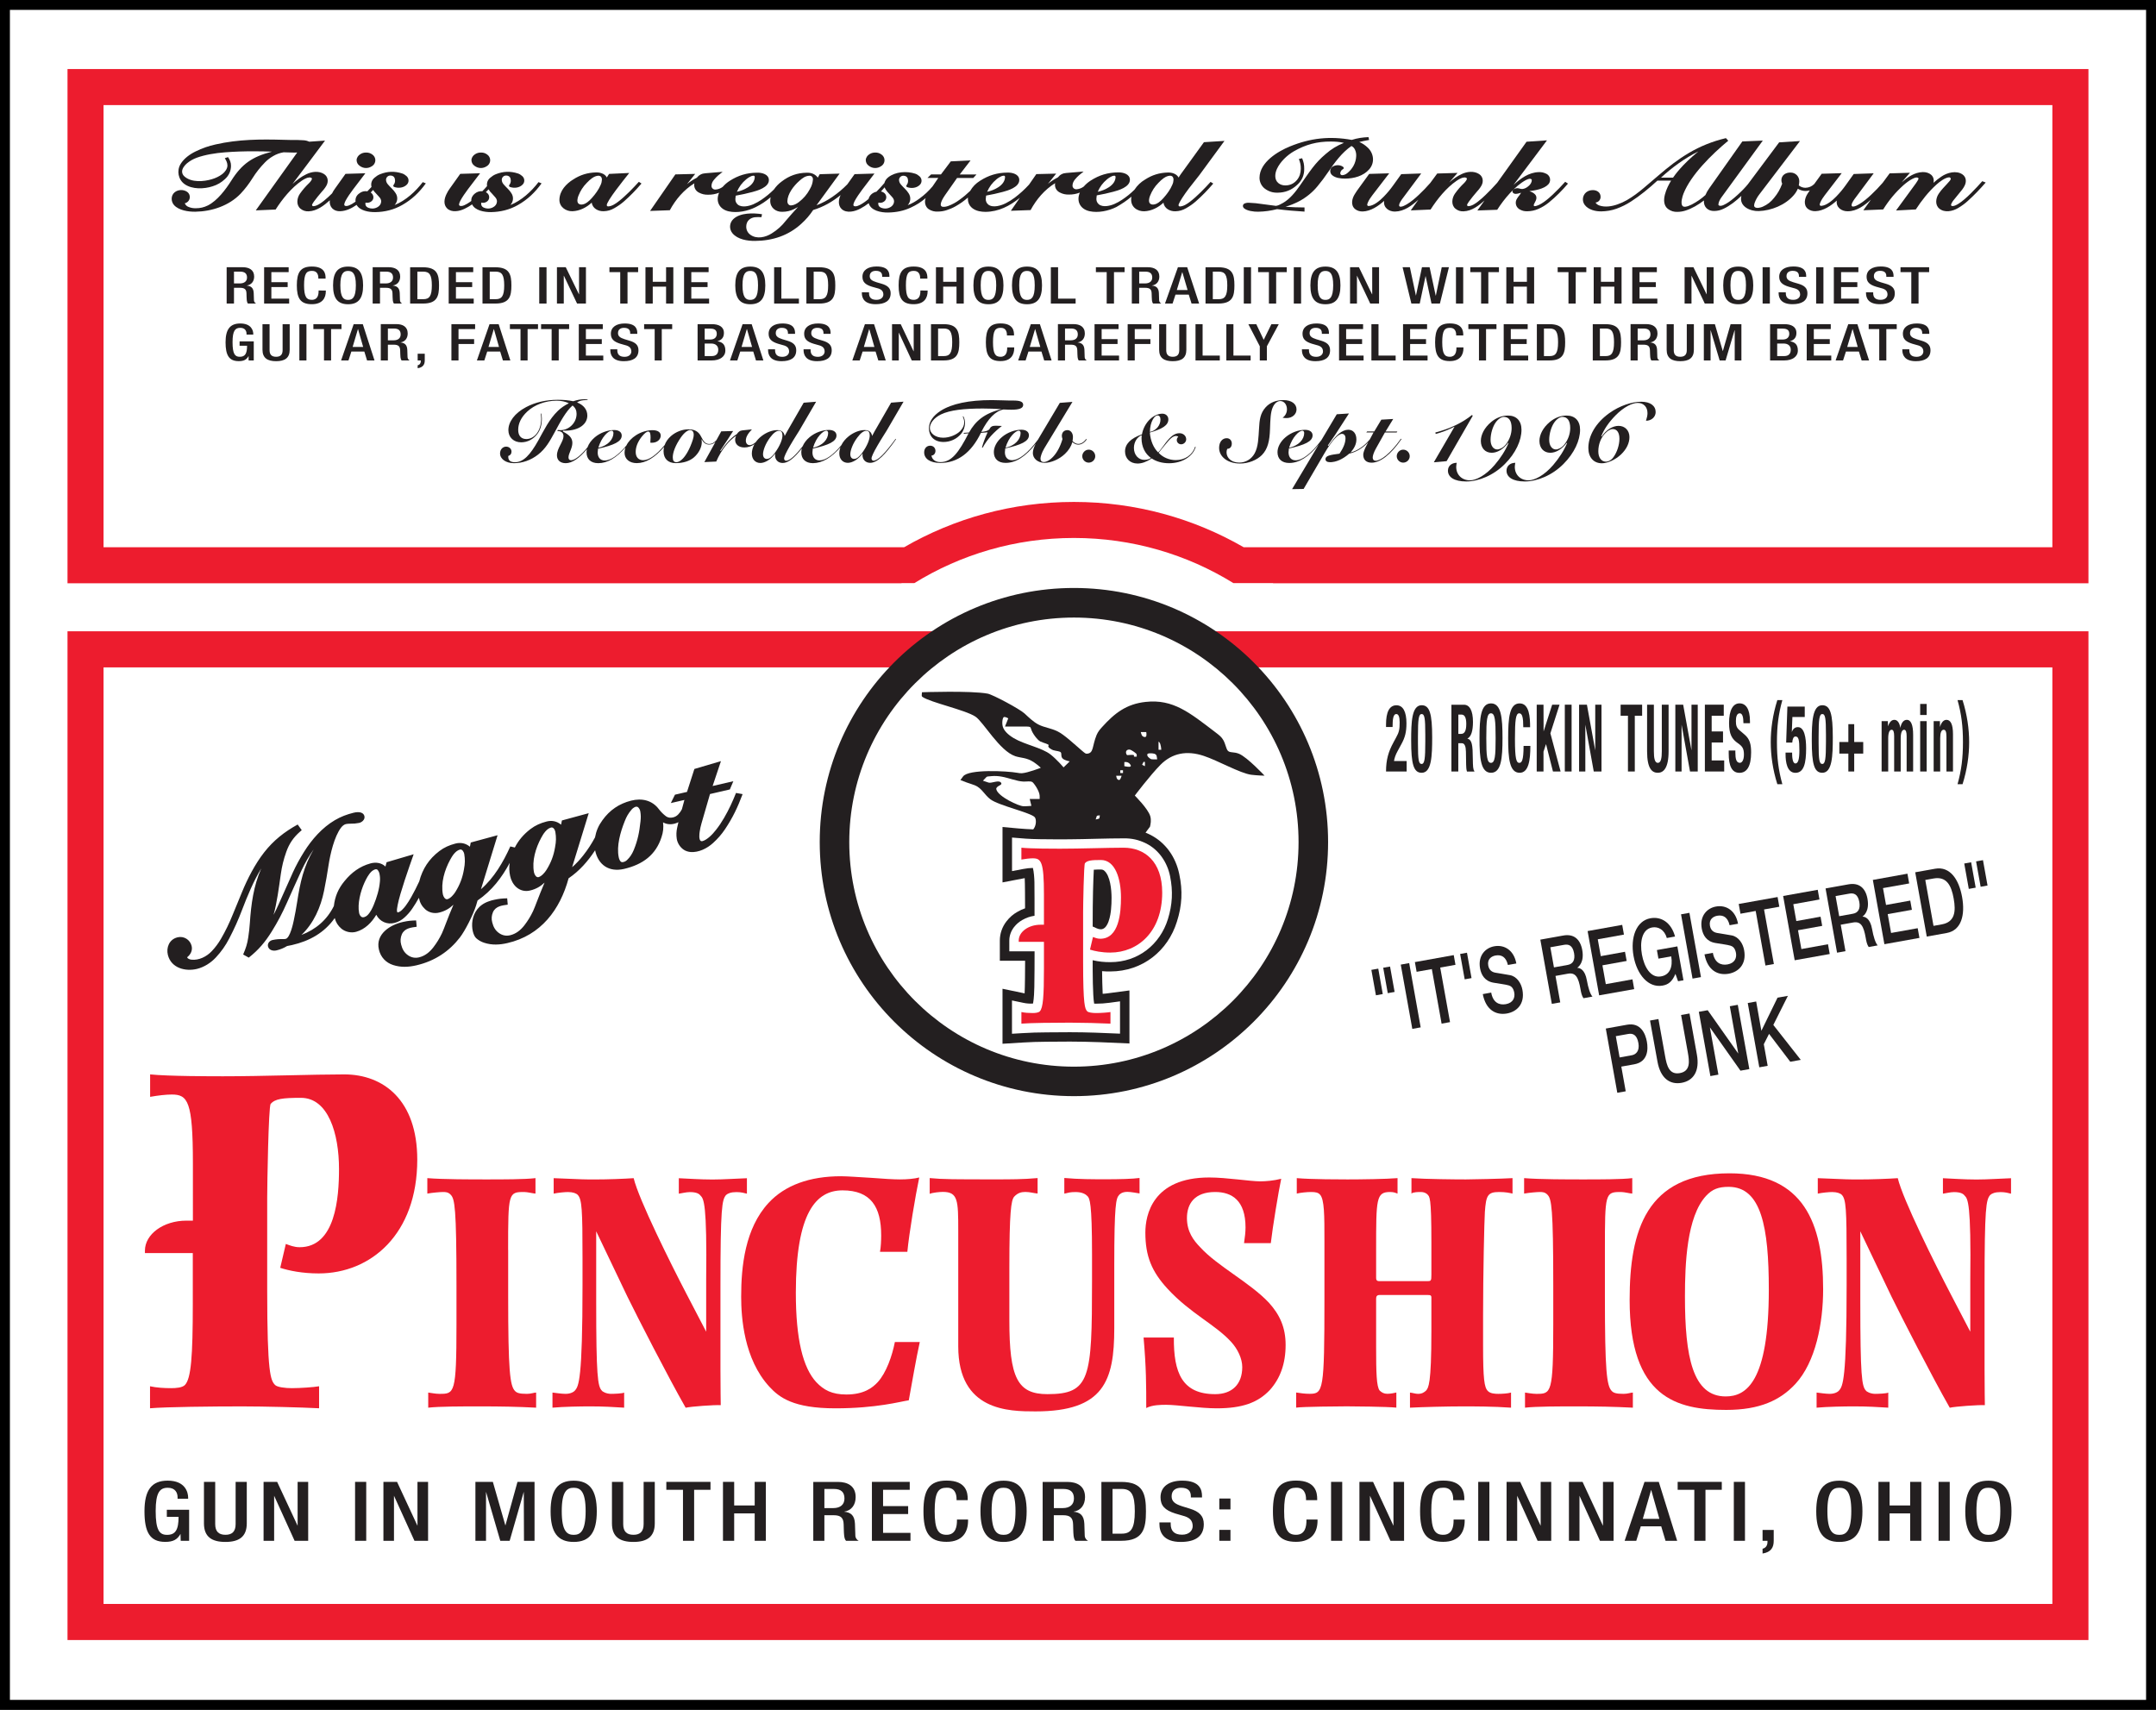 <?xml version="1.0" encoding="utf-8"?>
<!-- Generator: Adobe Illustrator 24.1.2, SVG Export Plug-In . SVG Version: 6.00 Build 0)  -->
<svg version="1.1" id="Layer_1" xmlns="http://www.w3.org/2000/svg" xmlns:xlink="http://www.w3.org/1999/xlink" x="0px" y="0px"
	 viewBox="0 0 435 345" style="enable-background:new 0 0 435 345;" xml:space="preserve">
<rect x="0" y="0" width="435" height="345" fill="#333333" stroke="none"/>
<style type="text/css">
	.st0{fill:#FFFFFF;}
	.st1{fill:#ED1C2E;}
	.st2{fill:#231F20;}
</style>
<g>
	<rect x="1" y="1" class="st0" width="433" height="343"/>
	<path d="M433,2v341H2V2H433 M435,0H0v345h435V0L435,0z"/>
</g>
<polyline class="st1" points="240.34,127.38 248.95,134.66 414.09,134.66 414.09,323.64 20.89,323.64 20.89,134.66 184.27,134.66 
	193.22,127.38 13.62,127.38 13.62,330.92 421.37,330.92 421.37,127.38 240.34,127.38 "/>
<path class="st1" d="M102.52,252.21c0-11.5,0.06-11.69,3.24-11.69c0.66,0,1.92,0.32,2.28,0.32v-3.12c-2.04,0.26-6.72,0.26-9.89,0.26
	c-2.94,0-8.88,0-11.93-0.26v3.12c1.02-0.19,2.7-0.32,3.18-0.32c0.96,0,1.26,0.26,1.56,0.58c0.78,0.84,1.14,2.53,1.14,18.19v7.99
	c0,13.97-0.42,13.97-3.42,13.97c-0.84,0-1.68-0.19-2.28-0.26v3.05c2.16-0.26,7.08-0.26,10.38-0.26c4.32,0,7.5,0.06,11.39,0.26v-3.05
	c-0.42,0-1.02,0.26-1.86,0.26c-1.5,0-2.04-0.19-2.4-0.58c-1.02-1.04-1.38-4.03-1.38-19.16V252.21"/>
<path class="st1" d="M142.48,268.71l-3.96-7.6c-3.12-5.98-9.66-19.1-10.67-23.38c-1.92,0.13-5.22,0.26-7.86,0.26
	c-1.98,0-2.16,0-8.28-0.26v3.12c0.84-0.19,2.28-0.32,2.88-0.32c1.02,0,1.68,0.26,1.98,0.58c0.84,0.91,0.96,2.92,0.96,12.8v5.39
	c0,19.1-0.78,20.4-1.5,21.24c-0.24,0.32-0.9,0.71-1.92,0.71c-0.78,0-2.04-0.19-2.64-0.26v3.05c2.28-0.2,5.46-0.26,7.62-0.26
	c2.7,0,4.74,0.13,6.84,0.26v-3.05c-0.24,0.2-2.04,0.26-2.64,0.26c-0.96,0-1.74-0.45-1.86-0.65c-0.84-0.85-1.14-2.99-1.14-17.93
	v-14.22l6.3,13.19c2.04,4.16,8.16,16.11,11.75,22.41c1.14-0.26,5.82-0.59,7.08-0.52c0-0.91-0.06-2.79-0.06-7.21v-16.69
	c0-15.98,0.3-17.54,1.14-18.51c0.36-0.32,0.96-0.58,2.1-0.58c0.96,0,1.56,0.19,2.1,0.32v-3.12c-2.04,0.06-4.68,0.26-6.96,0.26
	c-2.52,0-4.98-0.19-6.78-0.26v3.12c0.48-0.06,1.5-0.32,2.22-0.32c1.32,0,1.86,0.32,2.16,0.71c0.66,0.65,1.32,1.62,1.14,17.02V268.71
	"/>
<path class="st1" d="M180.55,270.79c-0.54,2.79-1.74,6.24-3.48,8.12c-1.02,1.1-2.76,2.47-6.3,2.47c-2.94,0-4.56-0.91-6.06-2.47
	c-2.7-2.92-4.14-8.64-4.14-18.06c0-16.17,4.08-20.66,9.42-20.66c5.7,0,7.8,3.31,7.8,9.09c0,0.97-0.06,2.4-0.24,3.31h5.52
	c0.36-3.77,1.62-11.3,2.4-15c-0.96,0.26-2.46,0.39-3.9,0.39c-1.14,0-3.48-0.13-5.82-0.32c-2.4-0.13-4.74-0.32-6.06-0.32
	c-6.36,0-11.33,1.82-14.63,5.39c-4.74,5.13-5.52,12.8-5.52,18.9c0,4.16,0.54,12.6,5.7,18.19c1.98,2.14,4.8,4.35,13.31,4.35
	c8.28,0,13.07-1.36,14.81-1.62c0.66-3.57,1.44-8.25,2.22-11.76H180.55"/>
<path class="st1" d="M214.75,240.85c0.84-0.19,1.14-0.32,2.28-0.32c1.32,0,2.04,0.45,2.4,0.84c0.42,0.46,0.9,1.23,0.9,11.69v5.52
	c0,19.55-0.36,22.73-9,22.73c-6.06,0-7.68-3.31-7.68-14.88v-10.59c0-11.3,0.36-13.64,0.96-14.36c0.72-0.78,1.44-0.97,2.28-0.97
	c0.9,0,1.74,0.26,2.46,0.32v-3.12c-2.82,0.26-5.7,0.26-8.16,0.26c-8.58,0-10.97,0-13.61-0.26v3.18c0.6-0.26,2.1-0.39,2.64-0.39
	c3.06,0,3.12,1.69,3.12,7.79v23.38c0,13.06,10.2,13.12,15.59,13.12c13.79,0,15.89-6.17,15.89-16.76v-12.73
	c0-12.28,0.36-13.51,0.96-14.16c0.06-0.07,0.48-0.65,1.68-0.65c0.72,0,2.04,0.26,2.46,0.32v-3.12c-1.32,0.19-4.26,0.26-6.6,0.26
	c-2.88,0-5.7,0-8.58-0.26V240.85"/>
<path class="st1" d="M230.73,269.88c0.54,6.11,0.54,9.68,0.54,14.23c1.26-0.65,3-0.65,4.02-0.65c2.16,0,6.96,0.71,10.19,0.71
	c5.22,0,8.34-1.17,10.73-3.7c2.1-2.34,3.18-5.33,3.18-9.09c0-3.57-1.2-6.11-3.36-8.51c-3.84-4.09-10.43-7.4-13.91-11.24
	c-1.26-1.3-2.64-3.05-2.64-5.85c0-2.86,1.5-5.26,5.7-5.26c3.42,0,6.12,1.75,6.12,7.14c0,0.91-0.12,2.01-0.3,3.18h5.4
	c0.36-3.18,1.56-10.46,2.1-12.99c-1.5,0.39-3.12,0.52-4.26,0.52c-1.98,0-6.78-0.78-10.26-0.78c-11.45,0-12.89,7.6-12.89,11.11
	c0,4.74,1.26,7.86,4.5,11.37c4.56,4.94,9.54,7.15,12.77,10.65c1.38,1.49,2.28,3.44,2.28,5.13c0,3.51-2.1,5.46-5.46,5.46
	c-6.66,0-8.4-4.29-8.34-11.43H230.73"/>
<path class="st1" d="M277.65,262.02c0-0.45,0.18-0.72,0.72-0.72h9.59c0.66,0,0.84,0.07,0.84,0.52v6.76c0,10.85-0.6,11.43-1.08,12.02
	c-0.36,0.32-0.78,0.65-1.62,0.65c-0.48,0-1.02-0.19-1.62-0.26v3.05c2.46-0.13,7.44-0.26,10.67-0.26c2.16,0,6.24,0,9.72,0.26v-3.05
	c-0.66,0.2-1.86,0.26-2.58,0.26c-0.66,0-1.62-0.06-2.1-0.58c-0.72-0.72-0.96-2.4-0.96-9.16v-6.04c0-8.44,0.24-19.03,0.36-20.92
	c0.24-3.31,0.54-4.03,2.88-4.03c1.32,0,2.16,0.19,2.7,0.32v-3.12c-1.98,0.13-8.52,0.26-9.42,0.26c-2.16,0-8.16-0.06-10.97-0.26v3.12
	c0.3-0.32,1.44-0.32,1.86-0.32c0.9,0,1.32,0.45,1.32,0.45c0.48,0.52,0.84,0.26,0.84,9.74v6.5c0,1.3-0.06,1.3-1.02,1.3h-9.23
	c-0.54,0-0.9,0-0.9-0.65v-5.65c0-10.33,0-11.69,2.82-11.69c0.78,0,1.14,0.19,1.5,0.32v-3.12c-2.16,0.19-7.5,0.26-10.08,0.26
	c-1.02,0-7.44,0-10.25-0.26v3.12c0.72-0.19,2.1-0.32,2.88-0.32c0.96,0,1.44,0.13,1.8,0.52c0.9,0.97,0.9,4.16,0.9,9.35v11.69
	c0,18.58-0.24,19.16-3,19.16c-0.96,0-1.86-0.13-2.7-0.26v3.05c1.32-0.2,8.88-0.26,10.19-0.26c1.38,0,8.04,0.06,10.02,0.26v-3.05
	c-0.3,0.07-1.14,0.26-1.8,0.26c-0.72,0-1.14-0.26-1.56-0.65c-0.66-0.78-0.72-3.77-0.72-8.7V262.02"/>
<path class="st1" d="M323.81,252.21c0-11.5,0.06-11.69,3.24-11.69c0.66,0,1.92,0.32,2.28,0.32v-3.12c-2.04,0.26-6.72,0.26-9.89,0.26
	c-2.94,0-8.88,0-11.93-0.26v3.12c1.02-0.19,2.7-0.32,3.18-0.32c0.96,0,1.26,0.26,1.56,0.58c0.78,0.84,1.14,2.53,1.14,18.19v7.99
	c0,13.97-0.42,13.97-3.42,13.97c-0.84,0-1.68-0.19-2.28-0.26v3.05c2.16-0.26,7.08-0.26,10.37-0.26c4.32,0,7.5,0.06,11.39,0.26v-3.05
	c-0.42,0-1.02,0.26-1.86,0.26c-1.5,0-2.04-0.19-2.4-0.58c-1.02-1.04-1.38-4.03-1.38-19.16V252.21"/>
<path class="st1" d="M328.8,262.28c0,19.75,9.47,22.21,19.49,22.21c6.78,0,10.91-1.95,13.97-5.26c4.08-4.42,5.58-12.28,5.58-19.1
	c0-13.25-3.9-23.38-18.89-23.38C332.1,236.75,328.8,248.38,328.8,262.28"/>
<path class="st1" d="M397.53,268.71l-3.96-7.6c-3.12-5.98-9.66-19.1-10.67-23.38c-1.92,0.13-5.22,0.26-7.86,0.26
	c-1.98,0-2.16,0-8.28-0.26v3.12c0.84-0.19,2.28-0.32,2.88-0.32c1.02,0,1.68,0.26,1.98,0.58c0.84,0.91,0.96,2.92,0.96,12.8v5.39
	c0,19.1-0.78,20.4-1.5,21.24c-0.24,0.32-0.9,0.71-1.92,0.71c-0.78,0-2.04-0.19-2.64-0.26v3.05c2.28-0.2,5.46-0.26,7.62-0.26
	c2.7,0,4.74,0.13,6.84,0.26v-3.05c-0.24,0.2-2.04,0.26-2.64,0.26c-0.96,0-1.74-0.45-1.86-0.65c-0.84-0.85-1.14-2.99-1.14-17.93
	v-14.22l6.3,13.19c2.04,4.16,8.16,16.11,11.75,22.41c1.14-0.26,5.82-0.59,7.08-0.52c0-0.91-0.06-2.79-0.06-7.21v-16.69
	c0-15.98,0.3-17.54,1.14-18.51c0.36-0.32,0.96-0.58,2.1-0.58c0.96,0,1.56,0.19,2.1,0.32v-3.12c-2.04,0.06-4.68,0.26-6.96,0.26
	c-2.52,0-4.98-0.19-6.78-0.26v3.12c0.48-0.06,1.5-0.32,2.22-0.32c1.32,0,1.86,0.32,2.16,0.71c0.66,0.65,1.32,1.62,1.14,17.02V268.71
	"/>
<path class="st1" d="M38.9,246.3h-1.3c-4.62,0-8.36,2.72-8.36,6.07v0.47h9.66V263c0,10.77-0.35,15.12-1.57,16.44
	c-0.52,0.57-1.83,0.66-2.79,0.66c-1.4,0-2.97-0.09-4.27-0.38v4.44c3.23-0.28,12.56-0.38,18.58-0.38c4.36,0,11.95,0.19,15.53,0.38
	v-4.44c-1.05,0.19-3.84,0.38-5.5,0.38c-1.31,0-2.97-0.19-3.4-0.66c-0.87-0.94-1.57-2.17-1.57-19.08v-18.71
	c0-2.55,0.26-18.42,0.7-18.9c0.87-1.04,2.44-1.23,6.11-1.23c5.5,0,7.68,7.18,7.68,14.36c0,5.76-0.7,15.78-7.94,15.78
	c-1.13,0-2.01-0.38-2.79-0.66l-1.13,4.82c1.74,0.57,4.45,1.13,7.76,1.13c10.55,0,19.89-7.94,19.89-22.96c0-12-6.8-17.2-14.74-17.2
	c-6.28,0-16.4,0.38-24.42,0.38c-2.27,0-11.08,0-14.74-0.38v4.53c1.57-0.28,3.23-0.47,4.36-0.47c3.23,0,4.27,1.32,4.27,13.89V246.3"
	/>
<path class="st1" d="M182.42,110.42H20.89V55.55v-0.57V21.21h393.2v33.77v0.57v54.87H250.93c-10.08-5.81-21.78-9.14-34.25-9.14
	C204.2,101.28,192.5,104.6,182.42,110.42 M256.83,117.66l0.05,0.03h164.49V55.55v-0.57V13.93H13.62v41.05v0.57v62.14h168.25
	l0.05-0.03h2.56c9.36-5.78,20.39-9.11,32.19-9.11c11.81,0,22.83,3.33,32.19,9.11H256.83"/>
<path class="st2" d="M216.68,221.18c-28.32,0-51.29-22.96-51.29-51.27c0-28.32,22.96-51.27,51.29-51.27
	c28.32,0,51.28,22.96,51.28,51.27C267.96,198.23,245,221.18,216.68,221.18 M216.68,215.23c25.03,0,45.32-20.29,45.32-45.31
	c0-25.02-20.29-45.31-45.32-45.31c-25.03,0-45.33,20.29-45.33,45.31C171.35,194.94,191.64,215.23,216.68,215.23"/>
<polyline class="st2" points="277.61,200.83 278.99,200.58 278.08,195.45 276.69,195.7 277.61,200.83 "/>
<polyline class="st2" points="280,200.4 281.38,200.15 280.46,195.03 279.08,195.27 280,200.4 "/>
<polyline class="st2" points="284.95,207.61 286.64,207.3 284.32,194.33 282.62,194.64 284.95,207.61 "/>
<polyline class="st2" points="285.82,196.09 288.89,195.54 290.86,206.55 292.56,206.24 290.58,195.23 293.66,194.68 293.31,192.72 
	285.47,194.13 285.82,196.09 "/>
<polyline class="st2" points="295.52,197.61 296.9,197.36 295.98,192.24 294.6,192.49 295.52,197.61 "/>
<path class="st2" d="M299.17,200.59c0.62,3.21,2.66,4.3,4.88,3.91c1.93-0.35,3.65-1.85,3.12-4.76c-0.24-1.34-1.11-2.69-2.48-2.97
	c-0.54-0.11-2.82-0.47-2.97-0.5c-0.74-0.13-1.29-0.56-1.45-1.46c-0.23-1.31,0.69-1.87,1.47-2.01c1.17-0.21,2.12,0.26,2.5,1.91
	l1.7-0.3c-0.49-2.71-2.44-3.84-4.46-3.47c-1.75,0.31-3.32,1.85-2.86,4.45c0.24,1.34,0.97,2.6,2.73,2.9
	c1.42,0.25,2.34,0.33,3.08,0.55c0.43,0.13,0.91,0.46,1.09,1.45c0.18,0.98-0.2,2.06-1.7,2.33c-1.36,0.24-2.6-0.34-2.95-2.34
	L299.17,200.59"/>
<path class="st2" d="M313.1,202.56l1.7-0.3l-0.96-5.34l2.5-0.45c1.56-0.28,2.12,0.71,2.54,3.09c0.11,0.64,0.24,1.34,0.6,1.86
	l1.82-0.33c-0.46-0.46-0.87-1.81-1.14-3.32c-0.37-2.05-1.33-2.48-1.93-2.48c0.28-0.24,1.45-1.11,1.01-3.59
	c-0.4-2.2-1.71-3.31-3.83-2.93l-4.63,0.83L313.1,202.56"/>
<polyline class="st2" points="322.65,200.84 329.72,199.58 329.37,197.61 323.99,198.58 323.31,194.78 328.2,193.9 327.86,192.05 
	322.98,192.93 322.37,189.53 327.65,188.58 327.3,186.62 320.32,187.87 322.65,200.84 "/>
<path class="st2" d="M338.43,190.96l-4.13,0.74l0.31,1.73l2.58-0.46c0.37,2.2-0.33,3.77-2.08,4.05c-2.08,0.37-3.38-1.92-3.83-4.41
	c-0.45-2.49-0.02-5.1,2.06-5.47c1.22-0.22,2.49,0.45,2.96,2.13l1.66-0.3c-0.78-2.88-2.83-4.07-4.95-3.69
	c-2.9,0.52-4.09,3.92-3.42,7.63c0.67,3.71,2.96,6.48,5.86,5.96c1.18-0.21,1.93-0.81,2.59-2.36l0.53,1.48l1.09-0.19L338.43,190.96"/>
<polyline class="st2" points="341.49,197.46 343.19,197.16 340.86,184.19 339.17,184.49 341.49,197.46 "/>
<path class="st2" d="M343.9,192.57c0.62,3.21,2.66,4.3,4.88,3.91c1.93-0.35,3.65-1.85,3.12-4.76c-0.24-1.34-1.11-2.69-2.48-2.97
	c-0.54-0.11-2.82-0.47-2.97-0.5c-0.74-0.13-1.29-0.56-1.45-1.46c-0.23-1.31,0.69-1.87,1.47-2.01c1.17-0.21,2.12,0.26,2.5,1.91
	l1.7-0.3c-0.49-2.71-2.44-3.84-4.46-3.47c-1.75,0.31-3.32,1.85-2.86,4.45c0.24,1.34,0.97,2.6,2.73,2.9
	c1.42,0.25,2.34,0.33,3.08,0.55c0.43,0.13,0.91,0.46,1.09,1.45c0.18,0.98-0.2,2.06-1.7,2.33c-1.36,0.24-2.6-0.34-2.96-2.34
	L343.9,192.57"/>
<polyline class="st2" points="351.16,184.37 354.23,183.81 356.2,194.82 357.9,194.52 355.92,183.51 359,182.96 358.65,181 
	350.81,182.4 351.16,184.37 "/>
<polyline class="st2" points="362.1,193.76 369.17,192.5 368.82,190.53 363.45,191.5 362.77,187.7 367.65,186.82 367.32,184.97 
	362.43,185.85 361.82,182.45 367.1,181.5 366.75,179.54 359.77,180.79 362.1,193.76 "/>
<path class="st2" d="M370.65,192.23l1.7-0.3l-0.96-5.34l2.5-0.45c1.56-0.28,2.12,0.71,2.54,3.09c0.11,0.64,0.24,1.34,0.6,1.86
	l1.82-0.33c-0.46-0.46-0.87-1.81-1.14-3.32c-0.37-2.05-1.33-2.48-1.93-2.48c0.28-0.24,1.45-1.1,1.01-3.59
	c-0.39-2.2-1.71-3.31-3.83-2.93l-4.63,0.83L370.65,192.23"/>
<polyline class="st2" points="380.2,190.52 387.27,189.25 386.92,187.29 381.55,188.25 380.87,184.45 385.75,183.58 385.42,181.72 
	380.53,182.6 379.92,179.2 385.2,178.26 384.85,176.29 377.87,177.55 380.2,190.52 "/>
<path class="st2" d="M388.75,188.98l4.02-0.72c2.99-0.54,3.75-3.67,3.11-7.25c-0.64-3.58-2.45-6.25-5.44-5.72l-4.02,0.72
	L388.75,188.98"/>
<polyline class="st2" points="397.23,179.36 398.62,179.11 397.7,173.99 396.31,174.24 397.23,179.36 "/>
<polyline class="st2" points="399.62,178.93 401.01,178.68 400.09,173.56 398.7,173.81 399.62,178.93 "/>
<path class="st2" d="M326.31,220.5l1.7-0.3l-0.89-4.98l2.58-0.46c2.77-0.48,2.87-2.97,2.58-4.57c-0.29-1.62-1.25-3.92-4.02-3.42
	l-4.27,0.77L326.31,220.5"/>
<path class="st2" d="M334.42,214.23c0.6,3.32,2.48,4.69,4.87,4.26c2.39-0.43,3.68-2.37,3.08-5.69l-1.49-8.3l-1.7,0.3l1.36,7.56
	c0.31,1.74,0.59,3.77-1.61,4.17c-2.2,0.39-2.64-1.61-2.96-3.35l-1.36-7.56l-1.7,0.3L334.42,214.23"/>
<polyline class="st2" points="345.09,217.13 346.71,216.84 344.99,207.3 351.16,216.04 352.95,215.72 350.62,202.75 349.01,203.04 
	350.72,212.59 344.55,203.84 342.76,204.16 345.09,217.13 "/>
<polyline class="st2" points="354.96,215.36 356.65,215.06 355.87,210.7 356.93,208.61 361.21,214.24 363.33,213.86 357.79,206.81 
	360.73,200.94 358.64,201.31 355.38,207.99 354.33,202.08 352.63,202.39 354.96,215.36 "/>
<path class="st2" d="M36.46,310.9h1.7v-6.26h-4.5v1.43h2.37c0,2.6-0.63,3.65-2.35,3.63c-1.52,0-2.27-0.97-2.27-4.8
	c0-3.8,0.85-4.7,2.45-4.7c1.54,0,1.97,1.05,1.97,1.93v0.28h2.13v-0.22c0-1.08-0.59-3.43-4.13-3.43c-3.26,0-4.68,1.93-4.68,6.18
	c0,4.25,1.11,6.18,4.19,6.18c1.66,0,2.47-0.52,3.08-1.61L36.46,310.9"/>
<path class="st2" d="M41.15,299.01v8.37c0,2.75,1.62,3.75,4.33,3.75c2.69,0,4.31-1,4.31-3.75v-8.37h-2.25v8.52
	c0,1.5-0.71,2.16-2.05,2.16c-1.36,0-2.07-0.67-2.07-2.16v-8.52H41.15"/>
<polyline class="st2" points="53.18,310.9 55.31,310.9 55.31,301.81 59.44,310.9 62.18,310.9 62.18,299.01 60.05,299.01 
	60.05,307.87 55.92,299.01 53.18,299.01 53.18,310.9 "/>
<polyline class="st2" points="71.64,310.9 73.89,310.9 73.89,299.01 71.64,299.01 71.64,310.9 "/>
<polyline class="st2" points="77.36,310.9 79.49,310.9 79.49,301.81 83.62,310.9 86.37,310.9 86.37,299.01 84.23,299.01 
	84.23,307.87 80.11,299.01 77.36,299.01 77.36,310.9 "/>
<polyline class="st2" points="95.92,310.9 98.06,310.9 98.06,301.01 100.94,310.9 102.83,310.9 105.68,301.01 105.72,310.9 
	107.85,310.9 107.85,299.01 104.41,299.01 101.97,307.82 99.44,299.01 95.92,299.01 95.92,310.9 "/>
<path class="st2" d="M115.75,311.13c3.24,0,4.66-1.93,4.66-6.18c0-4.24-1.42-6.18-4.66-6.18c-3.24,0-4.66,1.93-4.66,6.18
	C111.09,309.2,112.51,311.13,115.75,311.13"/>
<path class="st0" d="M115.75,309.7c-1.34,0-2.41-0.7-2.41-4.8c0-4,1.07-4.7,2.41-4.7s2.41,0.7,2.41,4.7
	C118.16,309,117.09,309.7,115.75,309.7"/>
<path class="st2" d="M123.47,299.01v8.37c0,2.75,1.62,3.75,4.33,3.75c2.69,0,4.31-1,4.31-3.75v-8.37h-2.25v8.52
	c0,1.5-0.71,2.16-2.05,2.16c-1.36,0-2.07-0.67-2.07-2.16v-8.52H123.47"/>
<polyline class="st2" points="137.8,310.9 140.05,310.9 140.05,300.61 143.35,300.61 143.35,299.01 134.44,299.01 134.44,300.61 
	137.8,300.61 137.8,310.9 "/>
<polyline class="st2" points="145.87,310.9 148.13,310.9 148.13,305.37 152.27,305.37 152.27,310.9 154.52,310.9 154.52,299.01 
	152.27,299.01 152.27,303.77 148.13,303.77 148.13,299.01 145.87,299.01 145.87,310.9 "/>
<path class="st2" d="M164.08,310.9h2.25v-5.16h1.84c1.54,0,2.01,0.57,2.05,1.86c0.04,0.87,0.02,1.53,0.1,2.25
	c0.06,0.47,0.16,0.83,0.38,1.05h2.55c-0.3-0.17-0.63-0.45-0.67-1.03c-0.04-0.72-0.06-1.65-0.08-2.41c-0.08-1.67-0.81-2.31-2.21-2.43
	c1.54-0.23,2.35-1.41,2.35-2.95c0-2.23-1.6-3.06-3.57-3.06h-4.98V310.9"/>
<path class="st0" d="M166.33,304.3v-3.86h1.92c1.48,0,2.13,0.67,2.13,1.93c0,1.2-0.81,1.93-2.25,1.93H166.33"/>
<polyline class="st2" points="175.92,310.9 183.7,310.9 183.7,309.3 178.17,309.3 178.17,305.5 183.23,305.5 183.23,303.9 
	178.17,303.9 178.17,300.61 183.55,300.61 183.55,299.01 175.92,299.01 175.92,310.9 "/>
<path class="st2" d="M193.08,306.63v0.2c0,1.1-0.22,2.86-2.09,2.86c-1.66,0-2.41-0.97-2.41-4.8c0-3.83,0.75-4.7,2.41-4.7
	c1.62-0.05,2.01,1.22,2.01,2.31v0.2h2.25v-0.22c0-1.23-0.24-3.73-4.25-3.73c-3.57,0-4.68,1.93-4.68,6.18c0,4.25,1.11,6.18,4.66,6.18
	c3.32,0,4.34-2.1,4.34-4.25v-0.25H193.08"/>
<path class="st2" d="M202.48,311.13c3.24,0,4.66-1.93,4.66-6.18c0-4.24-1.42-6.18-4.66-6.18c-3.24,0-4.66,1.93-4.66,6.18
	C197.82,309.2,199.24,311.13,202.48,311.13"/>
<path class="st0" d="M202.48,309.7c-1.34,0-2.41-0.7-2.41-4.8c0-4,1.07-4.7,2.41-4.7s2.41,0.7,2.41,4.7
	C204.89,309,203.82,309.7,202.48,309.7"/>
<path class="st2" d="M210.37,310.9h2.25v-5.16h1.84c1.54,0,2.01,0.57,2.05,1.86c0.04,0.87,0.02,1.53,0.1,2.25
	c0.06,0.47,0.16,0.83,0.37,1.05h2.55c-0.3-0.17-0.63-0.45-0.67-1.03c-0.04-0.72-0.06-1.65-0.08-2.41c-0.08-1.67-0.81-2.31-2.21-2.43
	c1.54-0.23,2.35-1.41,2.35-2.95c0-2.23-1.6-3.06-3.57-3.06h-4.98V310.9"/>
<path class="st0" d="M212.63,304.3v-3.86h1.92c1.48,0,2.13,0.67,2.13,1.93c0,1.2-0.81,1.93-2.25,1.93H212.63"/>
<path class="st2" d="M222.22,310.9h4.01c4.42,0,4.98-2.43,4.98-5.94c0-3.51-0.55-5.94-4.98-5.94h-4.01V310.9"/>
<path class="st2" d="M233.93,307.22v0.28c0,1.67,0.79,3.63,4.29,3.63c2.84,0,4.66-1.05,4.66-3.58c0-1.63-0.87-2.55-2.86-3.15
	l-1.52-0.47c-1.5-0.48-2.11-1-2.11-2.02c0-1.27,0.93-1.71,1.9-1.71c1.4,0,1.98,0.63,1.98,1.71v0.25h2.25v-0.27
	c0-1.23-0.38-3.13-3.99-3.13c-2.65,0-4.38,1.2-4.38,3.36c0,1.7,0.89,2.6,2.94,3.26l1.54,0.45c1.26,0.32,2.01,0.87,2.01,2.11
	c0,0.88-0.71,1.73-2.13,1.73c-1.56,0-2.31-0.73-2.31-2.18v-0.3H233.93"/>
<polyline class="st2" points="246.01,304.57 248.26,304.57 248.26,302.37 246.01,302.37 246.01,304.57 "/>
<polyline class="st2" points="246.01,310.9 248.26,310.9 248.26,308.7 246.01,308.7 246.01,310.9 "/>
<path class="st2" d="M263.59,306.63v0.2c0,1.1-0.22,2.86-2.09,2.86c-1.66,0-2.41-0.97-2.41-4.8c0-3.83,0.75-4.7,2.41-4.7
	c1.62-0.05,2.01,1.22,2.01,2.31v0.2h2.25v-0.22c0-1.23-0.24-3.73-4.25-3.73c-3.57,0-4.68,1.93-4.68,6.18c0,4.25,1.11,6.18,4.66,6.18
	c3.32,0,4.34-2.1,4.34-4.25v-0.25H263.59"/>
<polyline class="st2" points="268.56,310.9 270.81,310.9 270.81,299.01 268.56,299.01 268.56,310.9 "/>
<polyline class="st2" points="274.28,310.9 276.41,310.9 276.41,301.81 280.54,310.9 283.29,310.9 283.29,299.01 281.15,299.01 
	281.15,307.87 277.03,299.01 274.28,299.01 274.28,310.9 "/>
<path class="st2" d="M293.28,306.63v0.2c0,1.1-0.22,2.86-2.09,2.86c-1.66,0-2.41-0.97-2.41-4.8c0-3.83,0.75-4.7,2.41-4.7
	c1.62-0.05,2.01,1.22,2.01,2.31v0.2h2.25v-0.22c0-1.23-0.24-3.73-4.25-3.73c-3.57,0-4.68,1.93-4.68,6.18c0,4.25,1.11,6.18,4.66,6.18
	c3.32,0,4.34-2.1,4.34-4.25v-0.25H293.28"/>
<polyline class="st2" points="298.25,310.9 300.5,310.9 300.5,299.01 298.25,299.01 298.25,310.9 "/>
<polyline class="st2" points="303.97,310.9 306.11,310.9 306.11,301.81 310.23,310.9 312.98,310.9 312.98,299.01 310.85,299.01 
	310.85,307.87 306.72,299.01 303.97,299.01 303.97,310.9 "/>
<polyline class="st2" points="316.55,310.9 318.68,310.9 318.68,301.81 322.81,310.9 325.56,310.9 325.56,299.01 323.42,299.01 
	323.42,307.87 319.3,299.01 316.55,299.01 316.55,310.9 "/>
<polyline class="st2" points="327.79,310.9 330.14,310.9 331.05,307.98 335.17,307.98 336.04,310.9 338.39,310.9 334.68,299.01 
	331.8,299.01 327.79,310.9 "/>
<polyline class="st2" points="341.85,310.9 344.1,310.9 344.1,300.61 347.39,300.61 347.39,299.01 338.49,299.01 338.49,300.61 
	341.85,300.61 341.85,310.9 "/>
<polyline class="st2" points="349.82,310.9 352.07,310.9 352.07,299.01 349.82,299.01 349.82,310.9 "/>
<path class="st2" d="M355.62,310.9h0.99v0.25c0,0.73-0.38,1.21-0.99,1.35v0.97c1.74-0.28,2.25-1.25,2.25-2.56v-2.2h-2.25V310.9"/>
<path class="st2" d="M371.11,311.13c3.24,0,4.66-1.93,4.66-6.18c0-4.24-1.42-6.18-4.66-6.18c-3.24,0-4.66,1.93-4.66,6.18
	C366.45,309.2,367.87,311.13,371.11,311.13"/>
<polyline class="st2" points="379,310.9 381.25,310.9 381.25,305.37 385.4,305.37 385.4,310.9 387.65,310.9 387.65,299.01 
	385.4,299.01 385.4,303.77 381.25,303.77 381.25,299.01 379,299.01 379,310.9 "/>
<polyline class="st2" points="391.13,310.9 393.38,310.9 393.38,299.01 391.13,299.01 391.13,310.9 "/>
<path class="st2" d="M401.18,311.13c3.24,0,4.66-1.93,4.66-6.18c0-4.24-1.42-6.18-4.66-6.18c-3.24,0-4.66,1.93-4.66,6.18
	C396.51,309.2,397.94,311.13,401.18,311.13"/>
<path class="st2" d="M219.66,90.73c-0.72,0-1.3,0.63-1.3,1.32c0,0.69,0.58,1.3,1.3,1.3c0.72,0,1.32-0.58,1.32-1.3
	C220.97,91.31,220.38,90.73,219.66,90.73"/>
<path class="st2" d="M231.99,87.28c2.56-0.74,3.74-1.46,3.74-2.67c0-0.63-0.49-1.14-1.21-1.14c-1.7,0-3.65,1.66-4.12,4.17
	c-2.28,0.81-3.41,1.95-3.41,3.45c0,1.39,0.99,2.44,2.53,2.44c0.9,0,1.84-0.36,2.85-1.03c0.92,0.63,2.13,0.97,3.5,0.97
	c2.73,0,4.87-1.46,5.38-3.32l-0.11-0.02c-0.54,1.66-2.04,2.71-3.92,2.71c-1.34,0-2.64-0.58-3.45-1.48c1.66-1.99,2.53-3.39,3.48-3.39
	c0.18,0,0.34,0.04,0.49,0.13c-0.22,0.22-0.31,0.45-0.31,0.7c0,0.47,0.4,0.85,0.87,0.85c0.56,0,1.03-0.47,1.03-1.01
	c0-0.67-0.56-1.23-1.37-1.23c-0.98,0-1.79,0.67-2.74,1.9c-0.69,0.88-1.12,1.61-1.55,1.97C232.77,90.41,232.13,88.98,231.99,87.28"/>
<path class="st2" d="M283.11,90.73c-0.72,0-1.3,0.63-1.3,1.32c0,0.69,0.58,1.3,1.3,1.3c0.72,0,1.32-0.58,1.32-1.3
	C284.43,91.31,283.83,90.73,283.11,90.73"/>
<path class="st2" d="M297,83.73c-1.95,1.57-4.44,2.78-7.4,3.54l0.07,0.29c1.32-0.34,2.58-0.85,3.81-1.48l-4.19,7.2l2.58-0.23
	l5.27-9.15L297,83.73"/>
<path class="st2" d="M293.91,93.38c-1.08,0.02-1.77,0.67-1.77,1.59c0,1.32,1.3,2.18,3.68,2.18c2.53,0,5.56-1.26,7.8-3.52
	c2.22-2.22,3.36-4.78,3.36-6.91c0-1.81-1.03-2.87-2.71-2.87c-1.21,0-2.4,0.45-3.43,1.32c-1.34,1.12-2.06,2.56-2.06,3.79
	c0,1.46,0.88,2.4,2.2,2.4c1.08,0,2.33-0.69,3.29-2l0.09,0.05c-0.63,1.5-1.57,2.98-2.82,4.44c-1.77,2.06-3.72,3.07-4.95,3.07
	c-1.66,0-2.78-1.14-2.78-2.71C293.82,93.96,293.85,93.69,293.91,93.38"/>
<path class="st2" d="M305.73,93.38c-1.08,0.02-1.77,0.67-1.77,1.59c0,1.32,1.3,2.18,3.68,2.18c2.53,0,5.56-1.26,7.8-3.52
	c2.22-2.22,3.36-4.78,3.36-6.91c0-1.81-1.03-2.87-2.71-2.87c-1.21,0-2.4,0.45-3.43,1.32c-1.34,1.12-2.06,2.56-2.06,3.79
	c0,1.46,0.88,2.4,2.2,2.4c1.08,0,2.33-0.69,3.29-2l0.09,0.05c-0.63,1.5-1.57,2.98-2.82,4.44c-1.77,2.06-3.72,3.07-4.95,3.07
	c-1.66,0-2.78-1.14-2.78-2.71C305.64,93.96,305.67,93.69,305.73,93.38"/>
<path class="st2" d="M332.1,84.9c1.12,0,1.95-0.78,1.95-1.75c0-1.25-1.05-2.09-2.91-2.09c-1.88,0-4.32,0.78-6.46,2.31
	c-2.74,1.97-4.21,4.57-4.21,7.02c0,1.9,1.07,3.09,2.73,3.09c1.08,0,2.67-0.65,3.88-1.8c1.12-1.08,1.68-2.31,1.68-3.48
	c0-1.32-0.88-2.27-2.2-2.27c-1.14,0-2.46,0.76-3.38,2.13l-0.11-0.02c0.56-1.43,1.52-2.82,2.85-4.19c1.7-1.73,3.38-2.55,4.51-2.55
	c1.17,0,1.97,0.79,1.97,2.06C332.41,83.8,332.28,84.3,332.1,84.9"/>
<path class="st2" d="M169.58,90.23c-0.16,0.42-0.24,0.85-0.24,1.26c0,1.14,0.7,1.9,1.72,1.9c0.88,0,2.09-0.65,2.98-1.91
	c-0.02,0.18-0.02,0.31-0.02,0.34c0,0.92,0.61,1.57,1.55,1.57c1.41,0,3-1.61,5.22-4.77l-0.09-0.07c-2.13,2.91-3.56,4.41-4.48,4.41
	c-0.2,0-0.38-0.2-0.38-0.45c0-0.36,0.41-1.23,1.19-2.58c0.92-1.59,1.59-2.56,1.86-3.03l3.41-5.85l-2.51,0.2l-3.34,5.8l-0.49,0.92
	c-0.13-0.79-0.63-1.19-1.52-1.19c-0.96,0-2.15,0.42-3.18,1.23c-0.68,0.54-1.19,1.16-1.51,1.82c-1.72,2.07-3.24,3.07-4.4,3.07
	c-0.88,0-1.43-0.6-1.43-1.62c0-0.16,0.04-0.4,0.07-0.76c3.2-0.72,4.78-1.43,4.78-2.65c0-0.69-0.58-1.12-1.52-1.12
	c-1.32,0-2.8,0.54-3.9,1.46c-0.66,0.55-1.14,1.2-1.41,1.84c-1.52,1.93-2.61,2.92-3.36,2.92c-0.2,0-0.38-0.2-0.38-0.45
	c0-0.36,0.41-1.23,1.19-2.58c0.92-1.59,1.59-2.56,1.86-3.03l3.41-5.85l-2.51,0.2l-3.34,5.8l-0.49,0.92
	c-0.13-0.79-0.63-1.19-1.52-1.19c-0.96,0-2.15,0.42-3.18,1.23c-0.47,0.37-0.85,0.78-1.15,1.21c-0.46,0.4-0.89,0.59-1.21,0.59
	c-0.47,0-0.78-0.36-0.78-0.92c0-0.72,0.43-1.43,1.23-2.26l-1.93,0.2c-0.54,0.05-0.81,0.32-1.12,0.76c-0.96,0.58-2.09,1.71-3.23,3.41
	l-0.11-0.07c0.81-1.21,1.34-1.99,1.55-2.33l1.05-1.64l-2.4,0.07l-0.97,1.76c-0.46,0.53-0.91,0.79-1.45,0.79
	c-0.83,0-1.17-0.56-1.64-1.48c-0.52-1.05-1.3-1.48-2.58-1.48c-1.23,0-2.53,0.51-3.52,1.37c-0.6,0.54-1.03,1.15-1.26,1.81
	c-1.7,2.02-3.15,3.05-4.34,3.05c-0.94,0-1.5-0.63-1.5-1.66c0-1.05,0.43-2.11,1.28-3.16c0.52-0.63,0.92-0.96,1.25-0.96
	c0.36,0,0.47,0.42,0.47,1.23c0,0.16-0.02,0.51-0.05,1.01c0.14,0.02,0.25,0.02,0.31,0.02c1.07,0,1.79-0.67,1.79-1.44
	c0-0.67-0.58-1.1-1.66-1.1c-1.05,0-2.28,0.34-3.32,1.01c-0.92,0.59-1.58,1.31-1.95,2.08c-1.7,2.04-3.21,3.03-4.36,3.03
	c-0.88,0-1.43-0.6-1.43-1.62c0-0.16,0.04-0.4,0.07-0.76c3.2-0.72,4.78-1.43,4.78-2.65c0-0.69-0.58-1.12-1.52-1.12
	c-1.32,0-2.8,0.54-3.9,1.46c-0.73,0.61-1.23,1.32-1.48,2.02c-1.42,1.76-2.62,2.62-3.33,2.62c-0.31,0-0.51-0.2-0.51-0.56
	c0-0.83,0.78-1.84,0.78-2.94c0-0.99-0.61-1.63-1.91-2.29l0.04-0.18h0.38c2.83,0,4.51-1.32,4.51-3.05c0-1.16-0.72-2.13-2.08-2.65
	c0.47-0.33,1.07-0.47,1.82-0.47h0.31v-0.13c-0.23-0.02-0.45-0.04-0.63-0.04c-0.74,0-1.48,0.13-2.26,0.4
	c-0.94-0.2-1.97-0.29-3.09-0.29c-2.42,0-4.6,0.51-6.43,1.48c-2.33,1.23-3.57,2.98-3.57,4.64c0,1.46,1.07,2.46,2.58,2.46
	c1.26,0,2.44-0.6,3.27-1.7c0.63-0.85,0.9-1.84,0.9-3.09c0-0.32-0.04-0.67-0.13-1.03l-0.11,0.04c0.07,0.31,0.11,0.63,0.11,0.99
	c0,2.64-1.5,4.13-2.98,4.13c-1.05,0-1.66-0.65-1.66-1.86c0-1.3,0.61-2.56,1.84-3.7c1.48-1.37,3.65-2.18,5.92-2.18
	c0.92,0,1.77,0.18,2.46,0.52c-0.87,0.43-1.59,0.94-2.2,1.52c-1.77,1.71-2.78,3.86-3.99,6.03c-1.59,2.83-2.96,4.35-4.68,4.35
	c-0.9,0-1.35-0.36-1.35-1.05v-0.22c0.4-0.11,0.65-0.42,0.65-0.87c0-0.56-0.47-1.01-1.08-1.01c-0.69,0-1.23,0.58-1.23,1.37
	c0,1.12,1.17,1.97,2.8,1.97c1.73,0,3.43-0.61,4.87-1.73c1.55-1.21,2.38-2.74,3.29-4.4c1.3-2.42,2.35-4.35,3.67-5.51
	c0.56,0.45,0.81,0.99,0.81,1.68c0,1.84-1.55,3.3-3.27,3.3c-0.14,0-0.32-0.02-0.51-0.04l-0.11,0.22h0.13c0.7,0,1.12,0.4,1.12,1.03
	c0,0.52-0.29,1.08-0.65,1.79c-0.36,0.7-0.67,1.34-0.67,2.09c0,0.94,0.65,1.57,1.77,1.57c1.24,0,2.71-0.94,4.28-2.84
	c-0.05,0.22-0.08,0.44-0.08,0.66c0,1.34,0.85,2.18,2.37,2.18c1.82,0,3.65-1.06,5.48-3.18c-0.12,0.36-0.18,0.72-0.18,1.08
	c0,1.26,0.99,2.09,2.46,2.09c1.79,0,3.64-1.09,5.52-3.28c-0.07,0.29-0.11,0.59-0.11,0.9c0,1.48,0.92,2.38,2.44,2.38
	c1.57,0,2.83-0.42,3.7-1.17c1.01-0.88,1.57-2.08,1.57-3.05c0-0.11-0.02-0.31-0.05-0.61c0.42,0.74,0.87,1.08,1.53,1.08
	c0.49,0,0.89-0.17,1.28-0.52l-2.24,4.06l2.4-0.11c1.03-2.4,2.55-4.22,4.01-5.2c-0.13,0.29-0.2,0.54-0.2,0.83
	c0,0.9,0.72,1.53,1.86,1.53c0.71,0,1.42-0.23,2.04-0.66c-0.35,0.62-0.53,1.27-0.53,1.89c0,1.14,0.7,1.9,1.72,1.9
	c0.88,0,2.09-0.65,2.98-1.91c-0.02,0.18-0.02,0.31-0.02,0.34c0,0.92,0.61,1.57,1.55,1.57c1.1,0,2.32-0.99,3.86-2.93
	c-0.07,0.27-0.11,0.53-0.11,0.79c0,1.34,0.85,2.18,2.37,2.18C165.91,93.42,167.74,92.36,169.58,90.23"/>
<path class="st2" d="M208.98,89.53c-0.35,0.66-0.59,1.27-0.59,1.89c0,1.08,0.98,1.97,2.38,1.97c1.21,0,2.89-0.65,4.1-1.81
	c0.74-0.7,1.26-1.53,1.5-2.38c0.38,0.36,0.79,0.52,1.19,0.52c0.61,0,1.25-0.38,1.71-1.07l-0.11-0.07c-0.51,0.67-1.05,0.99-1.61,0.99
	c-0.42,0-0.78-0.2-1.16-0.58c0.05-0.27,0.09-0.52,0.09-0.81c0-0.83-0.49-1.39-1.1-1.39c-0.69,0-1.14,0.45-1.14,1.17
	c0,0.14,0.04,0.36,0.13,0.63c-0.88,3.05-2.64,4.64-3.79,4.64c-0.4,0-0.65-0.25-0.65-0.69c0-0.34,0.23-1.17,0.76-2.06l5.69-9.39
	l-2.55,0.2l-4.28,7.2l-0.12,0.21c-2.07,2.8-3.9,4.16-5.25,4.16c-0.88,0-1.43-0.6-1.43-1.62c0-0.16,0.04-0.4,0.07-0.76
	c3.2-0.72,4.78-1.43,4.78-2.65c0-0.69-0.58-1.12-1.52-1.12c-1.32,0-2.8,0.54-3.9,1.46c-1.08,0.9-1.66,2.04-1.66,3.05
	c0,1.34,0.85,2.18,2.36,2.18C204.92,93.42,206.94,92.13,208.98,89.53"/>
<path class="st2" d="M202.46,82.62c0.72,0.04,1.26,0.05,1.61,0.05c1.59,0,2.37-0.29,2.37-0.98c0-0.65-0.67-0.87-1.97-0.87h-0.74
	c-0.92,0-2.13-0.09-3.63-0.09c-4.62,0-8.07,0.74-10.29,2.15c-1.59,1.01-2.38,2.26-2.38,3.5c0,1.73,1.12,2.8,2.94,2.8
	c1.35,0,2.64-0.58,3.52-1.62c0.52-0.63,0.81-1.43,0.81-2.2c0-0.49-0.11-0.94-0.34-1.37l-0.11,0.05c0.2,0.45,0.29,0.83,0.29,1.19
	c0,0.6-0.27,1.21-0.81,1.75c-0.78,0.78-2.17,1.34-3.43,1.34c-1.61,0-2.69-0.9-2.69-1.97c0-0.9,0.76-2,2.24-2.73
	c1.84-0.88,4.64-1.19,8.47-1.19c1.25,0,2.49,0.05,3.74,0.13c-3.47,0.85-5.24,2.38-6.55,4.71c-0.36,0.04-0.7,0.05-1.03,0.07
	l-0.05,0.18c0.32-0.02,0.67-0.05,0.99-0.09c-1.99,3.88-3.43,5.81-5.65,5.81c-1.05,0-1.71-0.51-1.84-1.32c0.45,0,0.81-0.42,0.81-0.94
	c0-0.61-0.45-1.05-1.07-1.05c-0.7,0-1.21,0.54-1.21,1.35c0,1.26,1.17,2.13,3.25,2.13c3.47,0,6.25-2.04,8.2-6.07l1.35-0.11
	c-0.51,1.12-0.9,2.15-1.14,3.07h0.16c0.98-1.81,2.33-3.16,3.86-4.35c-0.49-0.02-0.87-0.05-1.19-0.05c-0.72,0-1.07,0.14-1.34,0.74
	c-0.34,0.31-0.87,0.45-1.62,0.51C199.34,84.48,200.82,82.95,202.46,82.62"/>
<path class="st2" d="M266.62,88.78c-2.05,2.76-3.87,4.1-5.21,4.1c-0.88,0-1.43-0.6-1.43-1.62c0-0.16,0.04-0.4,0.07-0.76
	c3.2-0.72,4.78-1.43,4.78-2.65c0-0.69-0.58-1.12-1.52-1.12c-1.32,0-2.8,0.54-3.9,1.46c-1.08,0.9-1.66,2.04-1.66,3.05
	c0,1.34,0.85,2.18,2.37,2.18c1.98,0,3.95-1.24,5.94-3.72l-5.37,9l2.33-0.04l4.19-7.17c1.53-2.64,2.82-3.95,3.54-3.95
	c0.42,0,0.72,0.31,0.72,0.9c0,0.9-0.41,1.93-1.21,3.1c-1.9,0.25-2.83,0.4-2.83,1.12c0,0.36,0.32,0.6,0.9,0.6
	c1.25,0,2.56-0.58,3.9-1.73c1.42-0.32,2.71-1.1,3.83-2.3l-0.31,0.58c-0.49,0.9-0.7,1.57-0.7,1.93c0,1.03,0.6,1.62,1.7,1.62
	c1.68,0,3.83-1.57,6.03-4.78l-0.13-0.05c-2.17,3.09-4.13,4.44-5.09,4.44c-0.38,0-0.6-0.23-0.6-0.65c0-0.36,0.2-1.01,0.65-1.82
	l1.81-3.23h2.37l0.14-0.2h-2.38l1.55-2.53l-2.4,0.14l-1.43,2.38h-1.44l-0.16,0.2h1.46l-0.76,1.41c-1.14,1.37-2.47,2.27-3.86,2.63
	c0.76-0.9,1.16-1.7,1.16-2.64c0-1.19-0.65-1.95-1.64-1.95c-1.23,0-2.53,1.1-3.99,3.27l-0.14-0.09c0.85-1.21,1.35-1.95,1.53-2.22
	l2.74-4.24l-2.46,0.16L266.62,88.78"/>
<path class="st2" d="M270.16,91.71c-0.78,0.99-1.35,1.46-1.64,1.46c-0.16,0-0.32-0.16-0.32-0.34
	C268.19,92.3,268.84,91.8,270.16,91.71"/>
<path class="st2" d="M258.78,84.29c0.27,0.05,0.52,0.07,0.79,0.07c1.17,0,2.02-0.78,2.02-1.75c0-1.1-0.98-1.88-2.65-1.88
	c-1.48,0-2.69,0.49-3.56,1.43c-1.14,1.25-1.26,2.64-1.35,4.26c-0.13,2-0.16,3.7-0.88,5.04c-0.65,1.19-1.81,1.88-3.12,1.88
	c-1.57,0-2.56-0.94-2.56-2.08c0-0.24,0.05-0.45,0.14-0.69c0.58-0.02,0.92-0.43,0.92-1.08c0-0.63-0.43-1.07-1.03-1.07
	c-0.9,0-1.53,0.78-1.53,1.95c0,1.82,1.77,3.16,4.22,3.16c1.7,0,3.39-0.69,4.41-1.71c1.19-1.21,1.57-2.87,1.64-5.25
	c0.07-1.91,0.09-3.39,0.58-4.44c0.36-0.79,0.92-1.21,1.5-1.21c0.76,0,1.34,0.7,1.34,1.68C259.65,83.29,259.34,83.89,258.78,84.29"/>
<path class="st2" d="M45.75,61.25h1.46v-3.18h1.19c1,0,1.31,0.35,1.33,1.15c0.03,0.53,0.01,0.94,0.06,1.38
	c0.04,0.29,0.1,0.51,0.24,0.65h1.65c-0.19-0.1-0.41-0.28-0.44-0.64c-0.03-0.44-0.04-1.01-0.05-1.49c-0.05-1.02-0.53-1.42-1.44-1.5
	c1-0.14,1.53-0.87,1.53-1.81c0-1.37-1.04-1.89-2.32-1.89h-3.23V61.25"/>
<polyline class="st2" points="53.29,61.25 58.34,61.25 58.34,60.26 54.75,60.26 54.75,57.92 58.04,57.92 58.04,56.94 54.75,56.94 
	54.75,54.91 58.24,54.91 58.24,53.92 53.29,53.92 53.29,61.25 "/>
<path class="st2" d="M64.28,58.62v0.12c0,0.68-0.14,1.76-1.36,1.76c-1.08,0-1.57-0.6-1.57-2.95c0-2.36,0.49-2.89,1.57-2.89
	c1.05-0.03,1.31,0.75,1.31,1.43v0.12h1.46v-0.13c0-0.76-0.15-2.3-2.76-2.3c-2.32,0-3.04,1.19-3.04,3.8c0,2.61,0.72,3.8,3.03,3.8
	c2.15,0,2.82-1.29,2.82-2.61v-0.15H64.28"/>
<path class="st2" d="M70.23,61.39c2.1,0,3.03-1.19,3.03-3.8c0-2.61-0.92-3.8-3.03-3.8c-2.1,0-3.03,1.19-3.03,3.8
	C67.2,60.2,68.13,61.39,70.23,61.39"/>
<path class="st2" d="M75.21,61.25h1.46v-3.18h1.19c1,0,1.31,0.35,1.33,1.15c0.03,0.53,0.01,0.94,0.06,1.38
	c0.04,0.29,0.1,0.51,0.24,0.65h1.65c-0.19-0.1-0.41-0.28-0.44-0.64c-0.03-0.44-0.04-1.01-0.05-1.49c-0.05-1.02-0.53-1.42-1.44-1.5
	c1-0.14,1.53-0.87,1.53-1.81c0-1.37-1.04-1.89-2.32-1.89h-3.23V61.25"/>
<path class="st2" d="M82.75,61.25h2.6c2.87,0,3.23-1.5,3.23-3.66c0-2.16-0.36-3.66-3.23-3.66h-2.6V61.25"/>
<polyline class="st2" points="90.53,61.25 95.58,61.25 95.58,60.26 91.99,60.26 91.99,57.92 95.27,57.92 95.27,56.94 91.99,56.94 
	91.99,54.91 95.48,54.91 95.48,53.92 90.53,53.92 90.53,61.25 "/>
<path class="st2" d="M97.35,61.25h2.6c2.87,0,3.23-1.5,3.23-3.66c0-2.16-0.36-3.66-3.23-3.66h-2.6V61.25"/>
<polyline class="st2" points="108.8,61.25 110.27,61.25 110.27,53.92 108.8,53.92 108.8,61.25 "/>
<polyline class="st2" points="112.37,61.25 113.75,61.25 113.75,55.65 113.78,55.65 116.43,61.25 118.22,61.25 118.22,53.92 
	116.83,53.92 116.83,59.38 116.81,59.38 114.15,53.92 112.37,53.92 112.37,61.25 "/>
<polyline class="st2" points="125.14,61.25 126.61,61.25 126.61,54.91 128.75,54.91 128.75,53.92 122.96,53.92 122.96,54.91 
	125.14,54.91 125.14,61.25 "/>
<polyline class="st2" points="130.23,61.25 131.7,61.25 131.7,57.84 134.39,57.84 134.39,61.25 135.85,61.25 135.85,53.92 
	134.39,53.92 134.39,56.86 131.7,56.86 131.7,53.92 130.23,53.92 130.23,61.25 "/>
<polyline class="st2" points="138.02,61.25 143.07,61.25 143.07,60.26 139.48,60.26 139.48,57.92 142.76,57.92 142.76,56.94 
	139.48,56.94 139.48,54.91 142.97,54.91 142.97,53.92 138.02,53.92 138.02,61.25 "/>
<path class="st2" d="M151.38,61.39c2.1,0,3.03-1.19,3.03-3.8c0-2.61-0.92-3.8-3.03-3.8c-2.1,0-3.03,1.19-3.03,3.8
	C148.36,60.2,149.28,61.39,151.38,61.39"/>
<polyline class="st2" points="156.19,61.25 161.19,61.25 161.19,60.26 157.65,60.26 157.65,53.92 156.19,53.92 156.19,61.25 "/>
<path class="st2" d="M162.7,61.25h2.6c2.87,0,3.23-1.5,3.23-3.66c0-2.16-0.36-3.66-3.23-3.66h-2.6V61.25"/>
<path class="st2" d="M173.89,58.98v0.17c0,1.02,0.51,2.23,2.78,2.23c1.85,0,3.03-0.65,3.03-2.2c0-1-0.56-1.57-1.86-1.94l-0.99-0.29
	c-0.97-0.3-1.37-0.61-1.37-1.24c0-0.78,0.6-1.06,1.23-1.06c0.91,0,1.28,0.39,1.28,1.06v0.15h1.46v-0.16c0-0.76-0.24-1.93-2.59-1.93
	c-1.72,0-2.85,0.74-2.85,2.07c0,1.05,0.58,1.6,1.91,2.01l1,0.28c0.82,0.19,1.31,0.53,1.31,1.3c0,0.54-0.46,1.07-1.39,1.07
	c-1.01,0-1.5-0.45-1.5-1.34v-0.18H173.89"/>
<path class="st2" d="M185.7,58.62v0.12c0,0.68-0.14,1.76-1.36,1.76c-1.08,0-1.56-0.6-1.56-2.95c0-2.36,0.49-2.89,1.56-2.89
	c1.05-0.03,1.31,0.75,1.31,1.43v0.12h1.46v-0.13c0-0.76-0.15-2.3-2.76-2.3c-2.32,0-3.04,1.19-3.04,3.8c0,2.61,0.72,3.8,3.03,3.8
	c2.15,0,2.82-1.29,2.82-2.61v-0.15H185.7"/>
<polyline class="st2" points="188.84,61.25 190.3,61.25 190.3,57.84 192.99,57.84 192.99,61.25 194.45,61.25 194.45,53.92 
	192.99,53.92 192.99,56.86 190.3,56.86 190.3,53.92 188.84,53.92 188.84,61.25 "/>
<path class="st2" d="M199.43,61.39c2.1,0,3.03-1.19,3.03-3.8c0-2.61-0.92-3.8-3.03-3.8c-2.1,0-3.03,1.19-3.03,3.8
	C196.4,60.2,197.33,61.39,199.43,61.39"/>
<path class="st2" d="M207.21,61.39c2.1,0,3.03-1.19,3.03-3.8c0-2.61-0.92-3.8-3.03-3.8c-2.1,0-3.03,1.19-3.03,3.8
	C204.19,60.2,205.11,61.39,207.21,61.39"/>
<polyline class="st2" points="212.02,61.25 217.02,61.25 217.02,60.26 213.48,60.26 213.48,53.92 212.02,53.92 212.02,61.25 "/>
<polyline class="st2" points="223.29,61.25 224.76,61.25 224.76,54.91 226.9,54.91 226.9,53.92 221.11,53.92 221.11,54.91 
	223.29,54.91 223.29,61.25 "/>
<path class="st2" d="M228.38,61.25h1.46v-3.18h1.19c1,0,1.31,0.35,1.33,1.15c0.03,0.53,0.01,0.94,0.06,1.38
	c0.04,0.29,0.1,0.51,0.24,0.65h1.65c-0.19-0.1-0.41-0.28-0.44-0.64c-0.03-0.44-0.04-1.01-0.05-1.49c-0.05-1.02-0.53-1.42-1.44-1.5
	c1-0.14,1.53-0.87,1.53-1.81c0-1.37-1.04-1.89-2.32-1.89h-3.23V61.25"/>
<polyline class="st2" points="235.05,61.25 236.58,61.25 237.17,59.45 239.85,59.45 240.41,61.25 241.94,61.25 239.53,53.92 
	237.66,53.92 235.05,61.25 "/>
<path class="st2" d="M243.23,61.25h2.6c2.87,0,3.23-1.5,3.23-3.66c0-2.16-0.36-3.66-3.23-3.66h-2.6V61.25"/>
<polyline class="st2" points="250.95,61.25 252.41,61.25 252.41,53.92 250.95,53.92 250.95,61.25 "/>
<polyline class="st2" points="256.02,61.25 257.48,61.25 257.48,54.91 259.62,54.91 259.62,53.92 253.84,53.92 253.84,54.91 
	256.02,54.91 256.02,61.25 "/>
<polyline class="st2" points="261.04,61.25 262.51,61.25 262.51,53.92 261.04,53.92 261.04,61.25 "/>
<path class="st2" d="M267.42,61.39c2.1,0,3.03-1.19,3.03-3.8c0-2.61-0.92-3.8-3.03-3.8c-2.1,0-3.03,1.19-3.03,3.8
	C264.39,60.2,265.31,61.39,267.42,61.39"/>
<polyline class="st2" points="272.39,61.25 273.78,61.25 273.78,55.65 273.8,55.65 276.46,61.25 278.24,61.25 278.24,53.92 
	276.86,53.92 276.86,59.38 276.83,59.38 274.18,53.92 272.39,53.92 272.39,61.25 "/>
<polyline class="st2" points="284.76,61.25 286.45,61.25 287.62,55.73 287.64,55.73 288.82,61.25 290.52,61.25 292.34,53.92 
	290.89,53.92 289.7,59.65 289.67,59.65 288.44,53.92 286.9,53.92 285.69,59.62 285.67,59.62 284.46,53.92 282.99,53.92 
	284.76,61.25 "/>
<polyline class="st2" points="293.76,61.25 295.22,61.25 295.22,53.92 293.76,53.92 293.76,61.25 "/>
<polyline class="st2" points="298.83,61.25 300.29,61.25 300.29,54.91 302.43,54.91 302.43,53.92 296.65,53.92 296.65,54.91 
	298.83,54.91 298.83,61.25 "/>
<polyline class="st2" points="303.92,61.25 305.38,61.25 305.38,57.84 308.07,57.84 308.07,61.25 309.53,61.25 309.53,53.92 
	308.07,53.92 308.07,56.86 305.38,56.86 305.38,53.92 303.92,53.92 303.92,61.25 "/>
<polyline class="st2" points="316.46,61.25 317.92,61.25 317.92,54.91 320.06,54.91 320.06,53.92 314.28,53.92 314.28,54.91 
	316.46,54.91 316.46,61.25 "/>
<polyline class="st2" points="321.55,61.25 323.01,61.25 323.01,57.84 325.71,57.84 325.71,61.25 327.17,61.25 327.17,53.92 
	325.71,53.92 325.71,56.86 323.01,56.86 323.01,53.92 321.55,53.92 321.55,61.25 "/>
<polyline class="st2" points="329.33,61.25 334.39,61.25 334.39,60.26 330.8,60.26 330.8,57.92 334.08,57.92 334.08,56.94 
	330.8,56.94 330.8,54.91 334.29,54.91 334.29,53.92 329.33,53.92 329.33,61.25 "/>
<polyline class="st2" points="339.89,61.25 341.28,61.25 341.28,55.65 341.3,55.65 343.96,61.25 345.74,61.25 345.74,53.92 
	344.35,53.92 344.35,59.38 344.33,59.38 341.67,53.92 339.89,53.92 339.89,61.25 "/>
<path class="st2" d="M350.71,61.39c2.1,0,3.03-1.19,3.03-3.8c0-2.61-0.92-3.8-3.03-3.8c-2.1,0-3.03,1.19-3.03,3.8
	C347.69,60.2,348.61,61.39,350.71,61.39"/>
<polyline class="st2" points="355.63,61.25 357.09,61.25 357.09,53.92 355.63,53.92 355.63,61.25 "/>
<path class="st2" d="M358.86,58.98v0.17c0,1.02,0.51,2.23,2.78,2.23c1.85,0,3.03-0.65,3.03-2.2c0-1-0.56-1.57-1.86-1.94l-0.99-0.29
	c-0.97-0.3-1.37-0.61-1.37-1.24c0-0.78,0.6-1.06,1.23-1.06c0.91,0,1.28,0.39,1.28,1.06v0.15h1.46v-0.16c0-0.76-0.24-1.93-2.59-1.93
	c-1.72,0-2.85,0.74-2.85,2.07c0,1.05,0.58,1.6,1.91,2.01l1,0.28c0.82,0.19,1.31,0.53,1.31,1.3c0,0.54-0.46,1.07-1.39,1.07
	c-1.01,0-1.5-0.45-1.5-1.34v-0.18H358.86"/>
<polyline class="st2" points="366.43,61.25 367.9,61.25 367.9,53.92 366.43,53.92 366.43,61.25 "/>
<polyline class="st2" points="370,61.25 375.05,61.25 375.05,60.26 371.46,60.26 371.46,57.92 374.74,57.92 374.74,56.94 
	371.46,56.94 371.46,54.91 374.95,54.91 374.95,53.92 370,53.92 370,61.25 "/>
<path class="st2" d="M376.49,58.98v0.17c0,1.02,0.51,2.23,2.78,2.23c1.85,0,3.03-0.65,3.03-2.2c0-1-0.56-1.57-1.86-1.94l-0.99-0.29
	c-0.97-0.3-1.37-0.61-1.37-1.24c0-0.78,0.6-1.06,1.23-1.06c0.91,0,1.28,0.39,1.28,1.06v0.15h1.46v-0.16c0-0.76-0.24-1.93-2.59-1.93
	c-1.72,0-2.85,0.74-2.85,2.07c0,1.05,0.58,1.6,1.91,2.01l1,0.28c0.82,0.19,1.31,0.53,1.31,1.3c0,0.54-0.46,1.07-1.39,1.07
	c-1.01,0-1.5-0.45-1.5-1.34v-0.18H376.49"/>
<polyline class="st2" points="385.63,61.25 387.09,61.25 387.09,54.91 389.23,54.91 389.23,53.92 383.45,53.92 383.45,54.91 
	385.63,54.91 385.63,61.25 "/>
<path class="st2" d="M50.12,72.73h1.08v-3.85h-2.86v0.88h1.51c0,1.6-0.4,2.24-1.49,2.23c-0.97,0-1.44-0.59-1.44-2.95
	c0-2.34,0.54-2.89,1.56-2.89c0.98,0,1.26,0.65,1.26,1.19v0.17h1.36v-0.13c0-0.67-0.38-2.11-2.62-2.11c-2.07,0-2.97,1.19-2.97,3.8
	c0,2.61,0.7,3.8,2.66,3.8c1.06,0,1.57-0.32,1.96-0.99h0.03V72.73"/>
<path class="st2" d="M52.96,65.41v5.16c0,1.69,1.03,2.31,2.75,2.31c1.71,0,2.74-0.61,2.74-2.31v-5.16h-1.43v5.25
	c0,0.92-0.45,1.33-1.31,1.33c-0.87,0-1.32-0.41-1.32-1.33v-5.25H52.96"/>
<polyline class="st2" points="60.4,72.73 61.83,72.73 61.83,65.41 60.4,65.41 60.4,72.73 "/>
<polyline class="st2" points="65.37,72.73 66.8,72.73 66.8,66.4 68.9,66.4 68.9,65.41 63.23,65.41 63.23,66.4 65.37,66.4 
	65.37,72.73 "/>
<polyline class="st2" points="68.82,72.73 70.31,72.73 70.89,70.94 73.51,70.94 74.06,72.73 75.56,72.73 73.2,65.41 71.36,65.41 
	68.82,72.73 "/>
<path class="st2" d="M76.83,72.73h1.43v-3.18h1.17c0.98,0,1.28,0.35,1.31,1.15c0.03,0.53,0.01,0.94,0.06,1.38
	c0.04,0.29,0.1,0.51,0.24,0.65h1.62c-0.19-0.1-0.4-0.28-0.43-0.64c-0.03-0.44-0.04-1.01-0.05-1.49c-0.05-1.02-0.51-1.42-1.41-1.5
	c0.98-0.14,1.49-0.87,1.49-1.81c0-1.37-1.02-1.89-2.27-1.89h-3.16V72.73"/>
<path class="st2" d="M84.27,72.73h0.63v0.15c0,0.45-0.24,0.75-0.63,0.83v0.59c1.1-0.17,1.43-0.77,1.43-1.58v-1.35h-1.43V72.73"/>
<polyline class="st2" points="91.08,72.73 92.51,72.73 92.51,69.41 95.66,69.41 95.66,68.43 92.51,68.43 92.51,66.4 95.86,66.4 
	95.86,65.41 91.08,65.41 91.08,72.73 "/>
<polyline class="st2" points="96.22,72.73 97.72,72.73 98.3,70.94 100.92,70.94 101.47,72.73 102.97,72.73 100.61,65.41 
	98.77,65.41 96.22,72.73 "/>
<polyline class="st2" points="105.02,72.73 106.45,72.73 106.45,66.4 108.55,66.4 108.55,65.41 102.88,65.41 102.88,66.4 
	105.02,66.4 105.02,72.73 "/>
<polyline class="st2" points="116.78,72.73 121.72,72.73 121.72,71.75 118.21,71.75 118.21,69.41 121.42,69.41 121.42,68.43 
	118.21,68.43 118.21,66.4 121.62,66.4 121.62,65.41 116.78,65.41 116.78,72.73 "/>
<path class="st2" d="M123.14,70.47v0.17c0,1.03,0.5,2.24,2.72,2.24c1.81,0,2.96-0.65,2.96-2.2c0-1-0.55-1.57-1.82-1.94l-0.97-0.29
	c-0.95-0.3-1.34-0.62-1.34-1.24c0-0.78,0.59-1.06,1.2-1.06c0.89,0,1.26,0.39,1.26,1.06v0.15h1.43V67.2c0-0.76-0.24-1.93-2.54-1.93
	c-1.68,0-2.79,0.74-2.79,2.07c0,1.05,0.57,1.6,1.87,2.01l0.98,0.28c0.8,0.19,1.28,0.53,1.28,1.3c0,0.54-0.45,1.07-1.36,1.07
	c-0.99,0-1.47-0.45-1.47-1.34v-0.18H123.14"/>
<polyline class="st2" points="132.09,72.73 133.52,72.73 133.52,66.4 135.62,66.4 135.62,65.41 129.96,65.41 129.96,66.4 
	132.09,66.4 132.09,72.73 "/>
<path class="st2" d="M140.75,72.73h2.84c1.68,0,2.76-0.78,2.76-2c0-1.24-0.63-1.72-1.61-1.87c0.89-0.25,1.32-0.79,1.32-1.68
	c0-1.29-1.08-1.77-2.41-1.77h-2.9V72.73"/>
<polyline class="st2" points="147.28,72.73 148.77,72.73 149.35,70.94 151.98,70.94 152.53,72.73 154.02,72.73 151.66,65.41 
	149.83,65.41 147.28,72.73 "/>
<path class="st2" d="M154.97,70.47v0.17c0,1.03,0.5,2.24,2.72,2.24c1.81,0,2.96-0.65,2.96-2.2c0-1-0.55-1.57-1.82-1.94l-0.97-0.29
	c-0.95-0.3-1.34-0.62-1.34-1.24c0-0.78,0.59-1.06,1.2-1.06c0.89,0,1.26,0.39,1.26,1.06v0.15h1.43V67.2c0-0.76-0.24-1.93-2.54-1.93
	c-1.68,0-2.79,0.74-2.79,2.07c0,1.05,0.57,1.6,1.87,2.01l0.98,0.28c0.8,0.19,1.28,0.53,1.28,1.3c0,0.54-0.45,1.07-1.36,1.07
	c-0.99,0-1.47-0.45-1.47-1.34v-0.18H154.97"/>
<path class="st2" d="M162.13,70.47v0.17c0,1.03,0.5,2.24,2.72,2.24c1.81,0,2.96-0.65,2.96-2.2c0-1-0.55-1.57-1.82-1.94l-0.97-0.29
	c-0.95-0.3-1.34-0.62-1.34-1.24c0-0.78,0.59-1.06,1.21-1.06c0.89,0,1.26,0.39,1.26,1.06v0.15h1.43V67.2c0-0.76-0.24-1.93-2.54-1.93
	c-1.68,0-2.79,0.74-2.79,2.07c0,1.05,0.56,1.6,1.87,2.01l0.98,0.28c0.8,0.19,1.28,0.53,1.28,1.3c0,0.54-0.45,1.07-1.36,1.07
	c-0.99,0-1.47-0.45-1.47-1.34v-0.18H162.13"/>
<polyline class="st2" points="171.97,72.73 173.46,72.73 174.04,70.94 176.66,70.94 177.21,72.73 178.71,72.73 176.35,65.41 
	174.51,65.41 171.97,72.73 "/>
<polyline class="st2" points="179.98,72.73 181.34,72.73 181.34,67.13 181.36,67.13 183.96,72.73 185.71,72.73 185.71,65.41 
	184.35,65.41 184.35,70.87 184.32,70.87 181.73,65.41 179.98,65.41 179.98,72.73 "/>
<path class="st2" d="M187.84,72.73h2.55c2.81,0,3.16-1.5,3.16-3.66c0-2.16-0.35-3.66-3.16-3.66h-2.55V72.73"/>
<path class="st2" d="M203.21,70.11v0.12c0,0.68-0.14,1.76-1.33,1.76c-1.05,0-1.53-0.59-1.53-2.95c0-2.36,0.48-2.89,1.53-2.89
	c1.03-0.03,1.28,0.75,1.28,1.42v0.12h1.43v-0.13c0-0.76-0.15-2.3-2.7-2.3c-2.27,0-2.98,1.19-2.98,3.8c0,2.61,0.7,3.8,2.96,3.8
	c2.11,0,2.76-1.29,2.76-2.61v-0.15H203.21"/>
<polyline class="st2" points="205.43,72.73 206.93,72.73 207.5,70.94 210.13,70.94 210.68,72.73 212.17,72.73 209.81,65.41 
	207.98,65.41 205.43,72.73 "/>
<path class="st2" d="M213.45,72.73h1.43v-3.18h1.17c0.98,0,1.28,0.35,1.31,1.15c0.03,0.53,0.01,0.94,0.06,1.38
	c0.04,0.29,0.1,0.51,0.24,0.65h1.62c-0.19-0.1-0.4-0.28-0.43-0.64c-0.03-0.44-0.04-1.01-0.05-1.49c-0.05-1.02-0.51-1.42-1.41-1.5
	c0.98-0.14,1.49-0.87,1.49-1.81c0-1.37-1.02-1.89-2.27-1.89h-3.16V72.73"/>
<polyline class="st2" points="220.84,72.73 225.78,72.73 225.78,71.75 222.27,71.75 222.27,69.41 225.48,69.41 225.48,68.43 
	222.27,68.43 222.27,66.4 225.68,66.4 225.68,65.41 220.84,65.41 220.84,72.73 "/>
<polyline class="st2" points="227.52,72.73 228.95,72.73 228.95,69.41 232.11,69.41 232.11,68.43 228.95,68.43 228.95,66.4 
	232.31,66.4 232.31,65.41 227.52,65.41 227.52,72.73 "/>
<path class="st2" d="M233.87,65.41v5.16c0,1.69,1.03,2.31,2.75,2.31c1.71,0,2.74-0.61,2.74-2.31v-5.16h-1.43v5.25
	c0,0.92-0.45,1.33-1.31,1.33c-0.87,0-1.32-0.41-1.32-1.33v-5.25H233.87"/>
<polyline class="st2" points="241.21,72.73 246.11,72.73 246.11,71.75 242.64,71.75 242.64,65.41 241.21,65.41 241.21,72.73 "/>
<polyline class="st2" points="247.43,72.73 252.33,72.73 252.33,71.75 248.86,71.75 248.86,65.41 247.43,65.41 247.43,72.73 "/>
<polyline class="st2" points="254.18,72.73 255.61,72.73 255.61,69.87 258.01,65.41 256.52,65.41 254.97,68.57 253.47,65.41 
	251.87,65.41 254.18,69.87 254.18,72.73 "/>
<path class="st2" d="M262.68,70.47v0.17c0,1.03,0.5,2.24,2.72,2.24c1.81,0,2.96-0.65,2.96-2.2c0-1-0.55-1.57-1.82-1.94l-0.97-0.29
	c-0.95-0.3-1.34-0.62-1.34-1.24c0-0.78,0.59-1.06,1.21-1.06c0.89,0,1.26,0.39,1.26,1.06v0.15h1.43V67.2c0-0.76-0.24-1.93-2.54-1.93
	c-1.68,0-2.79,0.74-2.79,2.07c0,1.05,0.57,1.6,1.87,2.01l0.98,0.28c0.8,0.19,1.28,0.53,1.28,1.3c0,0.54-0.45,1.07-1.36,1.07
	c-0.99,0-1.47-0.45-1.47-1.34v-0.18H262.68"/>
<polyline class="st2" points="270.17,72.73 275.12,72.73 275.12,71.75 271.6,71.75 271.6,69.41 274.82,69.41 274.82,68.43 
	271.6,68.43 271.6,66.4 275.02,66.4 275.02,65.41 270.17,65.41 270.17,72.73 "/>
<polyline class="st2" points="276.7,72.73 281.59,72.73 281.59,71.75 278.13,71.75 278.13,65.41 276.7,65.41 276.7,72.73 "/>
<polyline class="st2" points="283.08,72.73 288.03,72.73 288.03,71.75 284.51,71.75 284.51,69.41 287.72,69.41 287.72,68.43 
	284.51,68.43 284.51,66.4 287.93,66.4 287.93,65.41 283.08,65.41 283.08,72.73 "/>
<path class="st2" d="M293.85,70.11v0.12c0,0.68-0.14,1.76-1.33,1.76c-1.05,0-1.53-0.59-1.53-2.95c0-2.36,0.48-2.89,1.53-2.89
	c1.03-0.03,1.28,0.75,1.28,1.42v0.12h1.43v-0.13c0-0.76-0.15-2.3-2.7-2.3c-2.27,0-2.98,1.19-2.98,3.8c0,2.61,0.7,3.8,2.96,3.8
	c2.11,0,2.76-1.29,2.76-2.61v-0.15H293.85"/>
<polyline class="st2" points="298.4,72.73 299.83,72.73 299.83,66.4 301.93,66.4 301.93,65.41 296.26,65.41 296.26,66.4 298.4,66.4 
	298.4,72.73 "/>
<polyline class="st2" points="303.39,72.73 308.33,72.73 308.33,71.75 304.82,71.75 304.82,69.41 308.03,69.41 308.03,68.43 
	304.82,68.43 304.82,66.4 308.23,66.4 308.23,65.41 303.39,65.41 303.39,72.73 "/>
<path class="st2" d="M310.08,72.73h2.55c2.81,0,3.16-1.5,3.16-3.66c0-2.16-0.35-3.66-3.16-3.66h-2.55V72.73"/>
<path class="st2" d="M321.36,72.73h2.55c2.81,0,3.16-1.5,3.16-3.66c0-2.16-0.35-3.66-3.16-3.66h-2.55V72.73"/>
<path class="st2" d="M328.99,72.73h1.43v-3.18h1.17c0.98,0,1.28,0.35,1.31,1.15c0.03,0.53,0.01,0.94,0.06,1.38
	c0.04,0.29,0.1,0.51,0.24,0.65h1.62c-0.19-0.1-0.4-0.28-0.43-0.64c-0.03-0.44-0.04-1.01-0.05-1.49c-0.05-1.02-0.51-1.42-1.41-1.5
	c0.98-0.14,1.49-0.87,1.49-1.81c0-1.37-1.02-1.89-2.27-1.89h-3.16V72.73"/>
<path class="st2" d="M336.27,65.41v5.16c0,1.69,1.03,2.31,2.75,2.31c1.71,0,2.74-0.61,2.74-2.31v-5.16h-1.43v5.25
	c0,0.92-0.45,1.33-1.31,1.33c-0.87,0-1.32-0.41-1.32-1.33v-5.25H336.27"/>
<polyline class="st2" points="343.77,72.73 345.13,72.73 345.13,66.64 345.15,66.64 346.96,72.73 348.16,72.73 349.97,66.64 
	350,66.64 350,72.73 351.35,72.73 351.35,65.41 349.17,65.41 347.61,70.83 347.59,70.83 346,65.41 343.77,65.41 343.77,72.73 "/>
<path class="st2" d="M357.14,72.73h2.84c1.68,0,2.76-0.78,2.76-2c0-1.24-0.63-1.72-1.61-1.87c0.89-0.25,1.32-0.79,1.32-1.68
	c0-1.29-1.08-1.77-2.41-1.77h-2.9V72.73"/>
<polyline class="st2" points="364.53,72.73 369.48,72.73 369.48,71.75 365.96,71.75 365.96,69.41 369.18,69.41 369.18,68.43 
	365.96,68.43 365.96,66.4 369.38,66.4 369.38,65.41 364.53,65.41 364.53,72.73 "/>
<polyline class="st2" points="370.36,72.73 371.86,72.73 372.44,70.94 375.06,70.94 375.61,72.73 377.11,72.73 374.75,65.41 
	372.91,65.41 370.36,72.73 "/>
<polyline class="st2" points="379.16,72.73 380.59,72.73 380.59,66.4 382.69,66.4 382.69,65.41 377.03,65.41 377.03,66.4 
	379.16,66.4 379.16,72.73 "/>
<path class="st2" d="M383.82,70.47v0.17c0,1.03,0.5,2.24,2.72,2.24c1.81,0,2.96-0.65,2.96-2.2c0-1-0.55-1.57-1.82-1.94l-0.97-0.29
	c-0.95-0.3-1.34-0.62-1.34-1.24c0-0.78,0.59-1.06,1.2-1.06c0.89,0,1.26,0.39,1.26,1.06v0.15h1.43V67.2c0-0.76-0.24-1.93-2.54-1.93
	c-1.68,0-2.79,0.74-2.79,2.07c0,1.05,0.57,1.6,1.87,2.01l0.98,0.28c0.8,0.19,1.28,0.53,1.28,1.3c0,0.54-0.45,1.07-1.36,1.07
	c-0.99,0-1.47-0.45-1.47-1.34v-0.18H383.82"/>
<polyline class="st2" points="111.3,72.73 112.73,72.73 112.73,66.4 114.83,66.4 114.83,65.41 109.17,65.41 109.17,66.4 111.3,66.4 
	111.3,72.73 "/>
<path class="st2" d="M283.81,153.56h-2.55c0.07-0.51,0.3-1.25,0.7-1.96l0.76-1.4c0.77-1.38,1.05-2.51,1.05-4.25
	c0-2.3-0.67-3.64-2.02-3.64c-1.44,0-2.1,1.4-2.1,3.87v0.51h1.32c0.01-1.42,0.08-2.61,0.76-2.61c0.43,0,0.67,0.55,0.67,1.66
	c0,1.38-0.1,1.98-0.71,3.06l-0.55,1.02c-1,1.83-1.49,3.47-1.49,5.85h4.16V153.56"/>
<path class="st2" d="M284.72,149.44c0,4.74,0.49,6.49,2.12,6.49c2.01,0,2.12-3.42,2.12-7.14c0-4.74-0.49-6.49-2.12-6.49
	C284.82,142.3,284.72,145.74,284.72,149.44"/>
<path class="st2" d="M292.86,155.67h1.37v-5.7h0.73c0.55,0,0.79,0.64,0.81,1.7l0.04,2.59c0.01,0.53,0.04,1.04,0.17,1.42h1.49v-0.11
	c-0.26-0.26-0.29-1-0.31-2.42c-0.02-2.85-0.16-3.87-1.1-4.12c0.77-0.36,1.13-1.57,1.13-3.36c0-2.3-0.69-3.47-1.81-3.47h-2.54V155.67
	"/>
<path class="st2" d="M298.51,148.93c0,4.1,0.26,7,2.32,7c2.06,0,2.32-2.91,2.32-7c0-4.1-0.26-7-2.32-7
	C298.77,141.93,298.51,144.83,298.51,148.93"/>
<path class="st2" d="M308.72,146.74c0-1.96-0.14-4.81-2.11-4.81c-2.06,0-2.32,2.91-2.32,7c0,4.1,0.26,7,2.32,7
	c1.8,0,2.16-2.51,2.16-5.42h-1.37c0,2.91-0.36,3.42-0.86,3.42c-0.59,0-0.88-0.74-0.88-4.81c0-3.81,0.16-5.19,0.86-5.19
	c0.62,0,0.82,0.85,0.82,2.81H308.72"/>
<polyline class="st2" points="310.05,142.19 310.05,155.67 311.42,155.67 311.42,151.67 311.93,150.14 313.33,155.67 314.87,155.67 
	312.81,147.97 314.66,142.19 313.17,142.19 311.44,147.59 311.42,142.19 310.05,142.19 "/>
<polyline class="st2" points="317.09,155.67 317.09,142.19 315.72,142.19 315.72,155.67 317.09,155.67 "/>
<polyline class="st2" points="318.6,142.19 318.6,155.67 319.86,155.67 319.86,146.23 321.56,155.67 323.12,155.67 323.12,142.19 
	321.86,142.19 321.86,151.42 320.18,142.19 318.6,142.19 "/>
<polyline class="st2" points="326.98,142.19 326.98,144.42 328.46,144.42 328.46,155.67 329.84,155.67 329.84,144.42 331.32,144.42 
	331.32,142.19 326.98,142.19 "/>
<path class="st2" d="M332.32,142.19v9.4c0,3.61,1.06,4.34,2.17,4.34c1.12,0,2.17-0.91,2.17-4.34v-9.4h-1.37v9.4
	c0,1.34-0.16,2.34-0.8,2.34c-0.64,0-0.8-1-0.8-2.34v-9.4H332.32"/>
<polyline class="st2" points="338.02,142.19 338.02,155.67 339.28,155.67 339.28,146.23 340.98,155.67 342.54,155.67 342.54,142.19 
	341.28,142.19 341.28,151.42 339.6,142.19 338.02,142.19 "/>
<polyline class="st2" points="343.98,142.19 343.98,155.67 347.88,155.67 347.88,153.44 345.35,153.44 345.35,149.82 347.64,149.82 
	347.64,147.59 345.35,147.59 345.35,144.42 347.79,144.42 347.79,142.19 343.98,142.19 "/>
<path class="st2" d="M348.79,151.46v0.55c0,2.49,0.61,3.93,2.16,3.93c1.49,0,2.36-1.28,2.36-4.13c0-1.64-0.27-2.68-1.3-3.57
	l-1.06-0.91c-0.58-0.49-0.71-1-0.71-1.83c0-0.79,0.16-1.57,0.78-1.57c0.52,0,0.74,0.74,0.74,2h1.32v-0.38
	c0-2.59-0.89-3.63-2.11-3.63c-1.3,0-2.11,1.34-2.11,3.96c0,2.25,0.56,3.25,1.78,4.08c0.9,0.62,1.22,1.08,1.22,2.3
	c0,1.13-0.4,1.66-0.82,1.66c-0.72,0-0.91-0.81-0.91-2.08v-0.4H348.79"/>
<path class="st2" d="M358.6,141.27c-0.93,2.94-1.33,5.83-1.33,8.48c0,2.64,0.4,5.53,1.33,8.48h1.01c-0.79-2.85-1.09-5.29-1.09-8.48
	c0-3.19,0.3-5.63,1.09-8.48H358.6"/>
<path class="st2" d="M364.15,142.57h-3.52l-0.25,7.27h1.23c0.05-0.75,0.26-1.23,0.65-1.23c0.62,0,0.79,0.62,0.79,2.83
	c0,1.74-0.25,2.61-0.8,2.61c-0.59,0-0.67-1.3-0.67-2.19h-1.32v0.36c0,1.49,0.28,3.72,1.99,3.72c1.74,0,2.16-2.02,2.16-4.95
	c0-2.11-0.35-4.27-1.65-4.27c-0.58,0-0.98,0.3-1.24,1l0.12-3.04h2.49V142.57"/>
<path class="st2" d="M365.55,149.44c0,4.74,0.49,6.49,2.12,6.49c2.01,0,2.12-3.42,2.12-7.14c0-4.74-0.49-6.49-2.12-6.49
	C365.66,142.3,365.55,145.74,365.55,149.44"/>
<polyline class="st2" points="372.93,155.67 374.11,155.67 374.11,152.06 375.93,152.06 375.93,149.72 374.11,149.72 374.11,146.12 
	372.93,146.12 372.93,149.72 371.11,149.72 371.11,152.06 372.93,152.06 372.93,155.67 "/>
<path class="st2" d="M379.65,155.67h1.32v-6.68c0-1.17,0.27-1.74,0.69-1.74c0.37,0,0.51,0.47,0.51,1.32v7.1h1.32v-6.68
	c0-1.17,0.27-1.74,0.69-1.74c0.37,0,0.51,0.47,0.51,1.32v7.1H386v-7.38c0-1.96-0.41-3.04-1.28-3.04c-0.62,0-1.1,0.55-1.3,1.62
	c-0.16-1.04-0.6-1.62-1.2-1.62c-0.55,0-0.96,0.38-1.3,1.3l-0.02-1.04h-1.26V155.67"/>
<polyline class="st2" points="387.42,155.67 388.73,155.67 388.73,145.51 387.42,145.51 387.42,155.67 "/>
<polyline class="st2" points="387.42,144.27 388.73,144.27 388.73,142.04 387.42,142.04 387.42,144.27 "/>
<path class="st2" d="M390.14,155.67h1.32v-6.74c0-1.13,0.25-1.68,0.7-1.68c0.39,0,0.56,0.4,0.56,1.42v7h1.32v-7.53
	c0-2-0.49-2.89-1.31-2.89c-0.55,0-1.03,0.45-1.31,1.45l-0.02-1.19h-1.26V155.67"/>
<path class="st2" d="M394.96,141.27c0.79,2.85,1.09,5.29,1.09,8.48c0,3.19-0.3,5.63-1.09,8.48h1.01c0.93-2.95,1.33-5.83,1.33-8.48
	c0-2.64-0.4-5.53-1.33-8.48H394.96"/>
<path class="st2" d="M96.08,189.31c0.45,0.41,1.01,0.73,1.64,0.93c1.55,0.5,3.1,0.41,4.63,0.06c6.82-1.56,10.66-6.79,12.37-13.08
	c2.2-1.49,3.91-3.45,5.35-5.65c0.61,2.98,2.84,4.46,5.84,3.76c3.81-0.89,6.42-2.85,7.56-6.42c0.34-1,0.44-1.92,0.31-2.97
	c0.97,0.55,2.12,0.46,3.1-0.04c-0.09,0.39-0.16,0.71-0.25,1.1c-0.17,0.77-0.2,1.45-0.09,2.23c0.13,0.87,0.67,1.73,1.4,2.22
	c0.39,0.27,0.92,0.43,1.39,0.47c1.64,0.13,3.35-0.73,4.55-1.83c0.92-0.84,1.7-1.72,2.39-2.75c1.57-2.34,2.56-4.44,3.56-7.1
	L148.5,160c-0.74,1.85-1.41,3.31-2.4,5.02c-0.53,0.91-1.02,1.65-1.67,2.47l-0.01,0.01c-0.63,0.83-1.74,1.96-2.68,2.22
	c-0.11,0.03-0.26,0.03-0.35-0.03c-0.42-0.28-0.29-1.47-0.21-1.94c0.09-0.58,0.19-1.03,0.35-1.59l1.72-5.94l4.01-0.93l0.7-1.66
	l-4.18,0.97l1.68-5.02l-5.36,1.58l-1.49,4.63l-2.43,0.56l-0.83,1.69l2.74-0.63l-0.51,1.88c-0.2,0.39-0.42,0.7-0.72,1.02
	c-0.31,0.33-0.66,0.53-1.1,0.63c-0.47,0.11-0.97,0.07-1.37-0.22c-0.58-0.44-1.02-0.88-1.46-1.45c-1.34-1.79-3.41-2.27-5.59-1.72
	c-2.44,0.62-4.33,1.91-5.8,3.96c-0.79,1.08-1.25,2.15-1.49,3.46c-0.73,1.35-1.44,2.44-2.39,3.65c-0.68,0.87-1.39,1.63-2.23,2.36
	l3.35-10.9l-5.41,1.47l-0.17,0.85c-0.88-0.73-1.89-0.91-2.95-0.63c-1.21,0.32-2.23,0.76-3.23,1.52c-1.38,1.06-2.41,2.27-3.15,3.72
	l-0.91-0.22c-1.41,3.13-3.28,6.35-5.92,8.63l3.35-10.89L94.98,170l-0.17,0.85c-0.88-0.73-1.89-0.91-2.95-0.63
	c-1.21,0.32-2.23,0.76-3.23,1.52c-2.08,1.59-3.38,3.56-4.04,6.1c-0.53,1.15-1.02,2.1-1.64,3.21c-0.33,0.59-0.7,1.16-1.1,1.71
	c-0.22,0.3-0.44,0.54-0.71,0.81c-0.26,0.26-0.5,0.43-0.85,0.54c-0.09-0.01-0.17-0.07-0.18-0.16c-0.03-0.21-0.04-0.4,0-0.61
	l0.13-0.77c0.45-2.34,2.24-7.43,3.22-10.2l-5.46,1.61l-0.23,0.87c-0.81-0.78-1.96-0.92-3-0.64c-2.2,0.6-3.86,1.86-5.24,3.55
	c-1.26,1.51-1.95,3.11-2.17,5.06c-1.42,2.85-3.64,4.71-6.54,5.83c2.48-2.36,3.89-5.59,4.56-8.9c0.37-1.83,0.64-3.39,0.92-5.24
	c0.33-2.12,1.13-5.71,2.52-7.52c0.24-0.31,0.57-0.61,0.96-0.71c0.33-0.06,0.61-0.08,0.95-0.08c0.6,0.01,1.12-0.03,1.71-0.15
	c0.38-0.08,0.74-0.31,0.95-0.64c0.29-0.44,0.17-1.02-0.27-1.31l-0.07-0.04c-0.49-0.27-1.16-0.2-1.7-0.07
	c-1.37,0.34-2.58,0.79-3.8,1.51c-2.53,1.49-4.64,3.87-6.21,6.39c-0.9,1.44-1.58,2.7-2.29,4.23l0,0.01
	c-1.02,2.27-1.87,4.18-2.88,6.45c-0.32,0.72-0.61,1.32-0.98,2.02c0.68-2.35,1.11-5.71,1.46-8.18c0.23-1.63,0.56-2.98,1.11-4.53
	c0.58-1.64,1.43-2.9,2.74-4.05l0.38-0.33l-0.82-1.14c-2.71,1.5-4.87,3.2-6.78,5.64c-1.8,2.31-3.33,5.25-4.47,8.04l-1.86,4.52
	c-0.7,1.73-1.43,3.25-2.37,4.87c-0.53,0.91-1.13,1.72-1.85,2.48c-1.03,1.1-2.59,1.89-4.12,1.72c-0.22-0.02-0.4-0.09-0.59-0.19
	c-0.13-0.06-0.21-0.16-0.26-0.29l0-0.01c0.73-0.57,1.12-1.4,0.9-2.29c-0.31-1.26-1.58-2.04-2.84-1.73l-0.06,0.02
	c-1.63,0.42-2.25,2.07-1.89,3.53c0.67,2.69,3.58,3.39,5.89,2.82c1.44-0.36,2.77-1.21,3.79-2.3l0,0c1.12-1.21,1.94-2.37,2.7-3.83
	c1.04-2,1.82-3.74,2.62-5.85c0.99-2.6,2.31-5.8,3.84-8.28c-1.55,3.48-2.05,7.24-2.3,11c-0.07,1.02-0.17,1.88-0.32,2.89
	c-0.19,1.33-0.49,2.2-1.03,3.47l1.13,0.63c1.97-1.55,3.31-3.14,4.63-5.26c1.23-1.98,2.14-3.72,3.08-5.84
	c1.03-2.31,1.9-4.26,2.96-6.56c0.73-1.54,1.45-2.79,2.43-4.18c-2.01,3.36-2.75,6.77-3.33,10.58c-0.21,1.35-0.42,2.48-0.7,3.81
	c-0.12,0.56-0.74,3.48-1.63,3.67c-0.14,0.03-0.42,0.04-0.57,0.04c-0.72-0.02-1.34,0.03-2.05,0.18c-0.6,0.12-1.08,0.67-0.94,1.29
	c0.19,0.8,1.08,0.97,1.74,0.8c0.78-0.19,1.42-0.45,2.11-0.87c0.35-0.06,0.64-0.12,0.99-0.2c3.53-0.81,6.52-2.46,8.63-5.45
	c0.22,0.87,0.65,1.55,1.34,2.14c0.8,0.67,2,0.92,3,0.63c1.77-0.5,3.13-1.88,4.04-3.43c0.69,1.37,2.2,2.04,3.68,1.64
	c0.79-0.2,1.42-0.55,2.02-1.1c0.59-0.53,1.1-1.11,1.55-1.77c0.51-0.75,0.91-1.4,1.35-2.2l0.01,0.06c0.18,0.91,0.58,1.63,1.26,2.26
	c0.76,0.69,1.86,0.92,2.84,0.66c1.13-0.28,2.02-0.78,2.86-1.58c-0.47,1.1-1.18,2.83-1.59,3.95c-0.24,0.64-0.45,1.18-0.73,1.81
	c-0.51,1.07-1.04,1.93-1.76,2.87c-0.75,0.96-1.68,1.71-2.86,1.99c-0.79,0.19-1.53,0.05-2.2-0.4c-0.79-0.54-1.18-1.26-1.41-2.16
	c-0.2-0.73-0.15-1.4,0.14-2.1c0.57-1.23,1.84-1.35,2.99-1.51l-0.11-1.28c-1.14,0.04-1.59,0.08-2.62,0.3
	c-2.6,0.56-5.63,2.45-4.89,5.58c0.35,1.53,1.4,2.66,2.9,3.13c1.55,0.5,3.1,0.41,4.63,0.06c3.82-0.88,6.71-2.9,8.81-5.63
	c1.04-1.34,2.66-4.53,3.27-6.46c0.1-0.33,0.2-0.66,0.29-1c2.9-1.98,4.91-4.64,6.49-7.59c-0.14,0.86-0.11,1.71,0.08,2.63
	c0.17,0.85,0.62,1.7,1.27,2.28c0.8,0.69,1.8,0.92,2.82,0.65c1.12-0.28,2.02-0.78,2.86-1.58c-0.47,1.1-1.17,2.83-1.59,3.95
	c-0.24,0.64-0.45,1.18-0.73,1.81c-0.51,1.07-1.04,1.93-1.76,2.87c-0.75,0.96-1.68,1.71-2.86,1.99c-0.79,0.19-1.53,0.05-2.2-0.4
	c-0.79-0.54-1.18-1.26-1.41-2.16c-0.2-0.73-0.15-1.4,0.14-2.1c0.57-1.23,1.84-1.35,2.98-1.51l-0.11-1.28
	c-1.14,0.04-1.59,0.08-2.62,0.3c-0.35,0.07-0.7,0.17-1.06,0.3C94.39,183.3,94.92,188.25,96.08,189.31"/>
<path class="st2" d="M377.49,40.28l-1.54,2.15l4.01-0.17c1.15-1.85,2.44-3.41,4.06-4.87c0.48-0.43,1.23-1,1.81-1.29
	c0.25-0.12,0.58-0.29,0.89-0.29c0.1,0,0.18,0.03,0.27,0.08c0.06,0.03,0.1,0.09,0.1,0.15c0,0.16-0.39,0.76-0.56,0.99l-3.98,5.44
	l3.99-0.21c1.2-1.84,2.54-3.55,4.17-5.02c0.63-0.57,1.76-1.43,2.56-1.46c0.17,0,0.31,0.13,0.32,0.3c0,0.06-0.01,0.11-0.04,0.16
	l-0.15,0.24c-0.14,0.19-1.03,1.13-1.32,1.45c-0.35,0.37-0.61,0.71-0.9,1.13c-0.6,0.87-0.83,2.26,0.1,3.03
	c1.07,0.89,2.69,0.55,3.81-0.12c0.71-0.43,1.31-0.85,1.92-1.41c1.35-1.22,2.42-2.34,3.63-3.73l-0.69-0.27
	c-1.09,1.24-3.33,3.67-4.83,4.57c-0.35,0.21-0.74,0.44-1.17,0.45c-0.08,0-0.15-0.02-0.22-0.06c-0.29-0.14,0.28-0.94,0.35-1.03
	c0.65-0.79,1.19-1.45,1.82-2.24c0.17-0.22,0.35-0.51,0.47-0.75c0.44-0.83,0.34-1.79-0.42-2.31c-1.23-0.85-3.08-0.37-4.25,0.44
	c-0.59,0.4-1.07,0.78-1.6,1.26c0.33-1.45-0.91-2.2-2.16-2.17c-1.67,0.05-3.04,1.03-4.25,2.06l1.67-1.92l-4.1,0.12l-1.41,1.91
	c-0.77,0.88-1.45,1.59-2.3,2.39c-0.67,0.64-1.64,1.47-2.45,1.93l-0.57,0.3c-0.22,0.1-0.42,0.16-0.66,0.17
	c-0.15,0.01-0.28-0.1-0.29-0.25c0-0.28,0.16-0.6,0.3-0.82c0.24-0.38,0.33-0.51,0.61-0.87l3.55-4.77l-4.03,0.14l-1.6,2.24
	c-0.61,0.86-1.18,1.53-1.91,2.29c-0.75,0.78-2.01,1.86-3.06,1.9c-0.16,0.01-0.29-0.11-0.29-0.27c0-0.09,0.1-0.38,0.16-0.5
	c0.2-0.46,0.56-0.99,0.87-1.39l3.41-4.44l-4.04,0.12l-1.5,2.07c-0.5,0.49-1.09,0.74-1.79,0.76c-0.51-0.01-0.93-0.17-1.33-0.48
	c0.06-0.28,0.09-0.52,0.1-0.8c0.03-0.96-0.72-1.76-1.68-1.79l-0.1,0c-0.44-0.01-0.82,0.09-1.19,0.32c-0.41,0.26-0.66,0.76-0.64,1.24
	c0.01,0.25,0.06,0.46,0.16,0.69c-0.4,1.09-0.89,1.96-1.63,2.85l0,0c-0.64,0.81-1.34,1.36-2.28,1.78c-0.42,0.19-1.2,0.38-1.57,0.12
	c-0.12-0.09-0.19-0.22-0.18-0.38c0.01-0.2,0.06-0.39,0.13-0.58c0.22-0.57,0.5-1.08,0.87-1.57l8.25-10.83l-4.2,0.26l-6.3,8.44
	c-0.97,1.22-3.17,3.27-4.38,3.93l-0.54,0.28c-0.21,0.1-0.39,0.15-0.62,0.16c-0.14,0.01-0.43-0.06-0.42-0.26
	c0.01-0.25,0.1-0.52,0.2-0.74c0.12-0.26,0.24-0.47,0.41-0.7l8.35-11.46l-4.13,0.17l-6.68,9.46c-0.32,0.45-0.55,0.85-0.77,1.36
	c-0.87,0.78-1.69,1.34-2.72,1.89l-0.66,0.29c-0.26,0.11-1,0.34-1.26-0.01c-0.4-0.53-0.02-1.87,0.23-2.49
	c1.49-3.74,5.66-7.87,9.02-10.65l-0.47-0.52c-5.66,1.35-9.53,3.99-13.75,7.65c-0.99,0.86-1.83,1.58-2.84,2.42
	c-1.06,0.9-2.21,1.76-3.41,2.45c-0.62,0.35-1.17,0.6-1.85,0.84c-1.12,0.4-2.5,0.64-3.67,0.24c-0.3-0.1-0.63-0.31-0.79-0.6
	c0.6-0.06,1.05-0.58,1.02-1.19c-0.02-0.9-0.79-1.32-1.56-1.32c-0.48,0-0.97,0.14-1.35,0.45c-0.75,0.62-0.87,1.74-0.3,2.52
	c0.73,0.99,2.19,1.35,3.39,1.32c1.05-0.02,2.01-0.18,3.01-0.53c1.1-0.4,1.98-0.84,2.96-1.47c1.8-1.15,3.68-2.7,5.31-4.2h2.77
	c-0.81,1.29-2.33,4.38-0.65,5.7c0.59,0.44,1.23,0.64,1.96,0.6c0.56-0.01,1.03-0.09,1.56-0.25c1.3-0.4,2.65-1.2,3.75-2.05
	c-0.11,1.32,0.84,2.18,2.13,2.12c0.67-0.02,1.23-0.16,1.84-0.45c1.28-0.6,2.54-1.6,3.59-2.6c-0.53,2.15,1.81,3.13,3.49,3.07
	c2.58-0.09,5.36-1.23,7.05-3.18c0.37-0.42,0.62-0.82,0.85-1.33c0.75,0.46,1.57,0.57,2.41,0.33c-0.16,0.24-0.3,0.44-0.45,0.68
	c-0.57,0.88-0.9,2.24,0.03,3.03c0.42,0.35,1.01,0.51,1.55,0.49c1.62-0.05,3.15-1.09,4.32-2.14c-0.21,1.36,0.97,2.18,2.19,2.16
	C374.65,42.63,376.16,41.46,377.49,40.28"/>
<path class="st2" d="M97.32,38.58c-0.56-0.04-1.05,0.11-1.49,0.46c-0.48,0.36-0.78,0.89-0.74,1.51c-0.28,0.21-0.52,0.37-0.82,0.55
	l-0.57,0.3c-0.22,0.11-0.42,0.16-0.66,0.17c-0.14,0.01-0.43-0.06-0.42-0.26c0.01-0.27,0.13-0.55,0.25-0.79
	c0.36-0.69,1.03-1.65,1.54-2.33l2.46-3.23l-4.01,0.12l-2.11,2.96c-0.26,0.36-0.46,0.69-0.65,1.09c-0.46,0.91-0.71,2.14,0.13,2.94
	c0.9,0.86,2.47,0.57,3.52,0.05c0.55-0.26,1-0.53,1.5-0.88c0.6,1.25,2.47,1.57,3.81,1.56c1.92-0.03,3.77-0.48,5.45-1.44
	c1.97-1.12,3.43-2.53,4.76-4.36l-0.62-0.25c-1.44,1.88-3.43,3.72-5.68,4.62c0.62-0.67,0.71-1.64,0.2-2.4
	c-0.22-0.34-0.44-0.61-0.73-0.9c-0.28-0.28-0.52-0.52-0.78-0.82c-0.25-0.27-0.41-0.58-0.42-0.95l0-0.07
	c0.03-0.48,0.44-0.84,0.92-0.81c0.66,0.03,0.89,0.47,0.9,1c0.01,0.34-0.09,0.63-0.3,0.9c-0.09,0.11-0.07,0.26,0.04,0.35
	c0.02,0.02,0.04,0.03,0.06,0.04c0.85,0.33,1.97,0.2,2.61-0.49c0.44-0.47,0.41-1.21-0.06-1.65l-0.04-0.04
	c-0.26-0.23-0.54-0.42-0.88-0.53c-1.52-0.49-2.96-0.44-4.44,0.15c-0.44,0.18-0.77,0.4-1.13,0.71c-0.52,0.42-0.75,1.03-0.65,1.69
	C97.97,37.91,97.67,38.22,97.32,38.58"/>
<path class="st2" d="M122.43,35.81c-0.16-0.3-0.36-0.51-0.66-0.68l-0.01-0.01c-0.49-0.25-0.97-0.35-1.53-0.33
	c-1.69,0.05-3.12,0.49-4.55,1.4c-1.48,0.92-2.76,2.3-2.81,4.08c-0.04,1.49,1.32,2.4,2.64,2.35c1.45-0.05,2.84-0.76,3.88-1.74
	c0.14,1.18,1.33,1.78,2.4,1.74c0.79-0.02,1.46-0.21,2.15-0.61c0.7-0.4,1.32-0.82,1.93-1.35c1.33-1.17,2.4-2.28,3.56-3.63l-0.54-0.34
	c-1.17,1.29-2.69,2.88-4.15,4c-0.54,0.41-1.3,0.94-2.05,0.96c-0.14,0-0.26-0.11-0.27-0.25c0-0.84,3.37-5.04,4.54-6.5l-4.07,0.19
	L122.43,35.81"/>
<path class="st2" d="M74.12,38.6c-0.61-0.1-1.17,0.05-1.65,0.44c-0.55,0.38-0.82,0.99-0.73,1.65c-0.25,0.18-0.47,0.32-0.73,0.47
	l-0.53,0.26c-0.2,0.09-0.38,0.14-0.6,0.15c-0.14,0.01-0.43-0.06-0.42-0.26c0.01-0.27,0.13-0.55,0.25-0.79
	c0.37-0.69,1.03-1.65,1.55-2.33l2.46-3.23l-4.01,0.12l-2.11,2.96c-0.24,0.33-0.42,0.62-0.6,0.98c-0.53,0.53-1,0.96-1.58,1.44
	c-0.33,0.27-0.62,0.48-0.98,0.7c-0.37,0.23-0.79,0.43-1.23,0.44c-0.13,0-0.24-0.1-0.25-0.23c0-0.46,2.3-3.06,2.36-3.13
	c0.2-0.25,0.36-0.47,0.52-0.75c0.5-0.86,0.34-1.87-0.47-2.38c-1.05-0.67-2.44-0.5-3.53,0.03c-1.14,0.55-1.91,1.17-2.82,1.98
	c0.68-0.87,5.6-7.47,6.56-8.75l-3.19,0.22c-0.39-0.18-0.75-0.27-1.18-0.29c-0.8-0.05-1.47-0.07-2.27-0.05l-1.74-0.04
	c-4.66-0.13-9.11-0.11-13.68,0.93c-1.47,0.33-2.69,0.75-4.04,1.41c-1.16,0.56-2.35,1.41-3.04,2.54c-0.82,1.36-0.49,3.16,0.83,4.08
	c1.52,1.06,3.89,0.99,5.63,0.42c0.98-0.31,1.75-0.76,2.5-1.46c0.77-0.7,1.18-1.57,1.21-2.61c0.02-0.7-0.21-1.25-0.6-1.82l-0.65,0.22
	c0.29,0.47,0.52,0.9,0.53,1.46c0.01,0.65-0.5,1.34-1.03,1.74c-0.65,0.49-1.34,0.81-2.11,1.04c-1.61,0.49-4.12,0.72-5.55-0.57
	c-0.29-0.26-0.45-0.59-0.46-0.97c0-0.61,0.51-1.27,0.99-1.67c0.62-0.5,1.21-0.84,1.96-1.12c1.64-0.6,3.79-0.95,5.65-1.09
	c2.12-0.16,3.92-0.22,6.06-0.21c1.36,0.01,2.11,0.01,3.47,0.07c-3.96,1.02-6.07,2.47-8.2,5.85c-1.13,1.78-2.81,4.04-4.74,5.01
	c-0.8,0.39-1.55,0.56-2.44,0.56c-0.55,0-0.89-0.06-1.41-0.25c-0.37-0.13-0.64-0.38-0.8-0.75c0.7-0.15,1.14-0.84,0.99-1.53
	c-0.07-0.34-0.25-0.6-0.54-0.8c-0.73-0.49-1.8-0.45-2.49,0.11c-0.8,0.65-0.77,1.88-0.1,2.61c0.97,1.04,2.85,1.33,4.27,1.31
	c3.31-0.05,6.78-1.19,9.13-3.63l0,0c0.94-1.01,1.65-1.94,2.39-3.11c0.77-1.22,1.53-2.18,2.54-3.22c0.52-0.52,1.01-0.9,1.65-1.27
	c0.69-0.4,1.33-0.63,2.11-0.76l2.19,0.06l0.55-0.02l-8.36,11.68l4-0.17c1.34-2.1,3.17-4.38,5.25-5.8c0.23-0.16,0.44-0.28,0.69-0.41
	c0.3-0.16,0.54-0.24,0.88-0.27c0.13-0.01,0.51,0.06,0.51,0.25c0,0.25-0.34,0.66-0.55,0.87c-0.72,0.69-1.27,1.32-1.85,2.13
	c-0.62,0.86-0.85,2.29,0.09,3.06c0.48,0.39,1.02,0.56,1.64,0.53c1.66-0.05,3.11-1.18,4.27-2.22c-0.15,1.36,0.79,2.26,2.12,2.2
	c1.22-0.05,2.31-0.6,3.29-1.28c0.65,1.17,2.45,1.48,3.76,1.46c1.92-0.02,3.78-0.48,5.45-1.44c1.97-1.12,3.43-2.53,4.76-4.36
	l-0.62-0.25c-1.44,1.88-3.43,3.72-5.68,4.62c0.62-0.67,0.71-1.64,0.2-2.4c-0.22-0.34-0.44-0.61-0.73-0.9
	c-0.29-0.28-0.52-0.52-0.78-0.82c-0.25-0.27-0.41-0.58-0.42-0.95l0-0.07c0.03-0.48,0.44-0.84,0.92-0.81c0.66,0.03,0.89,0.47,0.9,1
	c0.01,0.34-0.09,0.63-0.3,0.9c-0.09,0.11-0.07,0.26,0.04,0.35c0.02,0.02,0.04,0.03,0.06,0.04c0.85,0.33,1.97,0.2,2.61-0.49
	c0.44-0.47,0.41-1.21-0.06-1.65l-0.04-0.04c-0.26-0.23-0.54-0.42-0.88-0.53c-1.52-0.49-2.96-0.44-4.44,0.15
	c-0.45,0.18-0.77,0.4-1.13,0.71c-0.56,0.46-0.79,1.15-0.61,1.86L74.12,38.6"/>
<path class="st2" d="M73.86,30.78c-0.44,0-0.81,0.1-1.18,0.34c-0.41,0.25-0.74,0.72-0.73,1.22c0.02,0.47,0.24,0.85,0.62,1.12
	c0.74,0.56,1.69,0.59,2.46,0.08c0.67-0.39,0.9-1.25,0.51-1.91c-0.1-0.18-0.23-0.31-0.4-0.44C74.75,30.9,74.34,30.77,73.86,30.78"/>
<path class="st2" d="M228.28,39.68c-0.4,2.17,1.36,3,2.59,2.95c1.45-0.05,2.84-0.76,3.88-1.74c0.14,1.18,1.33,1.78,2.4,1.74
	c0.79-0.02,1.46-0.21,2.15-0.61c0.7-0.4,1.32-0.82,1.93-1.35c1.33-1.17,2.4-2.28,3.56-3.63l-0.54-0.34c-1.17,1.29-2.69,2.88-4.15,4
	c-0.54,0.41-1.3,0.94-2.05,0.96c-0.14,0-0.26-0.11-0.27-0.25c0.01-0.11,0.04-0.21,0.09-0.31l0.19-0.39l0.43-0.72
	c0.79-1.24,1.94-2.71,2.86-3.85l0.63-0.8l5.07-6.91l-4.14,0.26l-4.72,6.52l-0.4,0.61c-0.4-0.77-1.37-1.04-2.19-1.01
	c-1.69,0.05-3.12,0.49-4.54,1.4c-0.91,0.54-1.58,1.18-2.17,2.07c-0.81,0.79-1.55,1.39-2.49,2.02c-0.51,0.34-0.97,0.6-1.54,0.85
	c-0.82,0.36-2.28,0.75-3.14,0.09c-0.36-0.3-0.54-0.71-0.51-1.18c0.02-0.23,0.04-0.42,0.07-0.64c1.2-0.21,2.2-0.43,3.37-0.74
	c0.95-0.25,3.35-0.93,3.32-2.42c-0.02-1.16-1.4-1.5-2.36-1.48c-2.07,0.02-3.82,0.54-5.56,1.66c-0.55,0.36-0.97,0.72-1.4,1.21
	c-0.44,0.32-0.9,0.49-1.44,0.54c-0.46,0.03-0.84-0.32-0.82-0.76c0.02-0.47,0.2-0.85,0.49-1.21c0.62-0.75,1.06-1.06,1.75-1.61
	l-3.49,0.29c-0.7,0.04-1.27,0.34-1.7,0.89c-0.75,0.38-1.35,0.77-2,1.3l1.65-2.06l-4,0.1l-1.47,2.12c-0.93,1.01-1.79,1.79-2.87,2.62
	c-0.6,0.45-1.14,0.79-1.81,1.13c-0.84,0.43-2.57,1.03-3.54,0.28c-0.36-0.3-0.54-0.71-0.51-1.18c0.02-0.23,0.04-0.42,0.07-0.64
	c1.2-0.21,2.2-0.43,3.37-0.74c0.95-0.25,3.35-0.93,3.32-2.42c-0.02-1.16-1.4-1.5-2.36-1.48c-2.07,0.02-3.82,0.54-5.56,1.66
	c-0.86,0.54-1.48,1.17-1.99,2.04c-0.71,0.68-1.35,1.22-2.15,1.79l0,0c-0.71,0.53-1.38,0.9-2.21,1.22c-0.38,0.15-1.1,0.33-1.42,0.1
	c-0.51-0.37,0.37-1.77,0.7-2.24l2.44-3.48h3.27l0.65-0.71h-3.38l2.18-2.83l-3.99,0.19l-1.98,2.63h-1.99l-0.73,0.71h2.18l-1.16,1.71
	c-0.82,0.97-1.61,1.7-2.63,2.45c-0.77,0.57-1.48,0.99-2.38,1.34c0.61-0.67,0.69-1.63,0.19-2.39c-0.22-0.34-0.44-0.61-0.73-0.9
	c-0.29-0.28-0.52-0.52-0.78-0.82c-0.25-0.27-0.41-0.58-0.43-0.95l0-0.07c0.03-0.48,0.44-0.84,0.92-0.81c0.67,0.03,0.89,0.47,0.9,1
	c0.01,0.34-0.09,0.63-0.3,0.9c-0.08,0.11-0.07,0.26,0.04,0.35c0.02,0.02,0.04,0.03,0.06,0.04c0.85,0.33,1.97,0.2,2.61-0.49
	c0.44-0.47,0.41-1.21-0.06-1.65l-0.04-0.04c-0.26-0.23-0.54-0.42-0.88-0.53c-1.72-0.56-3.98-0.4-5.41,0.72
	c-0.4,0.31-0.66,0.69-0.8,1.18c-0.54,0.63-1.01,1.15-1.6,1.74c-0.76,0.17-1.4,0.71-1.59,1.47c-0.19,0.17-2.2,1.84-2.95,1.41
	c-0.07-0.04-0.11-0.11-0.11-0.19c0.01-0.27,0.13-0.55,0.25-0.79c0.36-0.69,1.03-1.65,1.54-2.33l2.46-3.23l-4.01,0.12l-1.46,2.05
	c-0.97,0.98-1.87,1.74-3.01,2.53c-1.01,0.7-2.06,1.26-3.21,1.7l4.66-6.39l-4.01,0.12l-0.39,0.69c-0.53-0.74-1.34-1.01-2.19-0.99
	c-1.94,0.02-3.59,0.6-5.12,1.79c-0.63,0.47-1.1,0.96-1.55,1.6c-0.82,0.81-1.58,1.43-2.53,2.08c-0.52,0.35-0.99,0.61-1.56,0.87
	c-0.82,0.37-2.31,0.77-3.17,0.11c-0.36-0.3-0.54-0.71-0.51-1.18c0.02-0.23,0.04-0.42,0.07-0.64c1.2-0.21,2.2-0.43,3.37-0.74
	c0.95-0.25,3.35-0.93,3.32-2.42c-0.02-1.16-1.4-1.5-2.36-1.48c-2.07,0.02-3.82,0.54-5.56,1.66c-0.55,0.36-0.97,0.72-1.4,1.21
	c-0.44,0.32-0.9,0.49-1.44,0.54c-0.46,0.03-0.84-0.32-0.82-0.76c0.02-0.47,0.2-0.85,0.5-1.21c0.62-0.75,1.06-1.06,1.75-1.61
	l-3.49,0.29c-0.69,0.04-1.27,0.34-1.7,0.89c-0.75,0.38-1.34,0.77-2,1.3l1.65-2.06l-4,0.1l-5.1,7.37l3.98-0.14
	c1.18-2.18,2.83-4.12,4.95-5.43c-0.15,0.78,0.23,1.52,0.92,1.87c0.61,0.32,1.2,0.45,1.89,0.43c0.78,0,1.45-0.12,2.18-0.4
	c-0.76,1.77,0.09,3.35,1.96,3.76c1.73,0.38,3.84-0.06,5.43-0.86c1.14-0.57,2.04-1.17,3.01-1.99c-0.05,0.23-0.07,0.43-0.08,0.67
	c-0.04,1.47,1.17,2.31,2.44,2.27c0.87-0.01,1.61-0.18,2.4-0.56c0.27-0.13,0.5-0.25,0.76-0.41c-0.53,0.57-1.94,2.13-2.43,2.74
	c-0.84,1.08-1.71,1.86-2.87,2.59c-1.23,0.78-3.03,1.21-4.32,0.26c-0.54-0.4-0.82-0.97-0.82-1.63c0-0.52,0.17-1.04,0.57-1.39
	c0.73-0.63,1.57-0.55,2.5-0.52l0.11-0.6c-1.7-0.26-4.38-0.34-5.78,0.98c-0.82,0.77-0.89,2.04-0.16,2.89
	c1.04,1.22,2.99,1.54,4.55,1.52c3.53-0.03,6.71-1.08,9.29-3.43c0.97-0.88,1.7-1.72,2.43-2.81c2.06-0.62,3.88-1.67,5.53-3.01
	c-0.43,0.9-0.57,2.07,0.2,2.81c0.99,0.94,2.72,0.51,3.82-0.1c0.61-0.33,1.1-0.64,1.65-1.07c0.41,1.52,2.51,1.91,3.93,1.88
	c1.6-0.03,3.07-0.31,4.53-0.98c1.15-0.53,2.07-1.11,3.04-1.93c-0.32,0.76-0.1,1.78,0.62,2.25c0.58,0.36,1.17,0.51,1.85,0.47
	c0.63-0.01,1.17-0.09,1.77-0.29c0.6-0.19,1.21-0.45,1.76-0.76c0.95-0.54,1.7-1.07,2.52-1.78c-0.01,0.08-0.01,0.14-0.01,0.22
	c-0.03,1.41,1,2.26,2.23,2.53c0.43,0.09,0.87,0.14,1.31,0.14c2.7-0.03,4.91-1.2,6.94-2.83l-1.81,2.61l3.98-0.14
	c1.18-2.18,2.83-4.12,4.95-5.43c-0.15,0.78,0.23,1.52,0.92,1.87c0.61,0.32,1.2,0.45,1.89,0.43c0.78,0,1.45-0.12,2.18-0.4
	c-0.76,1.77,0.09,3.35,1.96,3.76c1.72,0.38,3.82-0.05,5.41-0.85C226.39,41.11,227.3,40.51,228.28,39.68"/>
<path class="st2" d="M176.59,30.78c-0.44,0-0.81,0.1-1.18,0.34c-0.41,0.25-0.74,0.72-0.73,1.22c0.02,0.47,0.24,0.85,0.62,1.12
	c0.74,0.56,1.69,0.59,2.46,0.08c0.67-0.39,0.9-1.25,0.51-1.91c-0.1-0.18-0.23-0.31-0.4-0.44C177.48,30.9,177.07,30.77,176.59,30.78"
	/>
<path class="st2" d="M259.38,41.72c0.98-0.3,1.79-0.63,2.71-1.1c1.4-0.74,2.69-1.78,3.7-3c0.82-0.99,1.48-1.86,2.2-2.93
	c1.27-1.88,2.77-3.92,4.68-5.23c0.32,0.16,0.54,0.39,0.7,0.71c0.2,0.43,0.28,0.84,0.26,1.32c-0.06,1.41-0.76,2.64-1.86,3.49
	c-0.28,0.22-0.6,0.34-0.95,0.37l-0.03,0c-0.21,0-0.38-0.17-0.38-0.38c0.03-0.37,0.23-0.68,0.57-0.85c0.12-0.06,0.17-0.21,0.11-0.33
	c-0.02-0.03-0.03-0.06-0.06-0.08c-0.55-0.46-1.42-0.48-2.05-0.15c-0.53,0.27-0.74,0.92-0.47,1.45c0.07,0.13,0.14,0.23,0.26,0.33
	c0.66,0.58,1.74,0.7,2.61,0.7c1.78-0.01,3.68-0.5,4.89-1.89c1.16-1.34,0.9-3.2-0.28-4.33c-0.53-0.51-1.06-0.87-1.74-1.17
	c0.33-0.1,1.51-0.32,1.98-0.41l-0.12-0.57c-1.21,0.05-2.23,0.2-3.38,0.56c-4.41-0.8-8.35-0.38-12.5,1.33
	c-2.37,0.97-6.07,3.16-6.11,6.29c-0.01,0.85,0.39,1.7,1.08,2.22c0.78,0.58,1.62,0.84,2.59,0.81c1.51-0.01,2.8-0.53,3.91-1.56
	c0.98-0.86,1.47-1.98,1.44-3.28c0-0.83-0.11-1.32-0.42-2.11l-0.66,0.15c0.28,0.74,0.4,1.22,0.39,1.99
	c-0.02,0.85-0.22,1.56-0.76,2.23c-0.6,0.73-1.4,1.11-2.33,1.11c-0.51,0.01-1.04-0.13-1.44-0.47c-0.87-0.72-0.69-2-0.27-2.89
	c0.66-1.41,2.02-2.72,3.4-3.52c2.38-1.37,4.72-1.99,7.47-1.97c0.82,0,1.81,0.06,2.63,0.27c-1.41,0.56-2.53,1.24-3.67,2.24
	c-1.05,0.89-1.85,1.73-2.69,2.82c-0.78,1.01-1.77,2.48-2.53,3.57c-0.85,1.23-2.02,2.72-3.44,3.51l-0.61,0.32
	c-0.25,0.13-0.48,0.2-0.76,0.25c-0.94-0.11-1.74-0.22-2.67-0.35c-0.99-0.16-1.84-0.24-2.84-0.28c-0.35-0.02-1.18,0.08-1.17,0.64
	c0.01,0.19,0.09,0.36,0.24,0.48c0.59,0.52,1.95,0.71,2.85,0.69c1.35-0.03,2.49-0.19,3.81-0.52c1.91,0.24,3.6,0.38,5.53,0.5v-0.84
	C261.81,41.85,260.7,41.82,259.38,41.72"/>
<path class="st2" d="M256.68,41.9c-1.54,0.31-3.88,0.53-5.14-0.07c-0.13-0.06-0.33-0.2-0.35-0.32c0-0.02,0.02-0.03,0.03-0.04
	c0.2-0.1,0.4-0.14,0.63-0.13h0.01c1.13,0.05,1.67,0.11,2.79,0.28C255.37,41.73,255.97,41.81,256.68,41.9"/>
<path class="st2" d="M299.52,40.46l-1.44,2.01l4-0.14c1.39-2.19,3.56-4.78,5.77-5.99c0.25-0.13,0.56-0.26,0.84-0.27
	c0.09,0,0.18,0.03,0.26,0.08c0.06,0.04,0.1,0.1,0.11,0.17c0.01,0.44-0.25,0.84-0.55,1.13c-0.41,0.41-1.17,0.83-1.76,0.64
	c-0.22-0.07-0.42-0.11-0.65-0.12c-0.33-0.01-0.95,0.26-0.94,0.68c0.01,0.3,0.37,0.48,0.63,0.47c0.41-0.01,0.72-0.12,1.1-0.23
	c-0.01,0.06-0.25,0.41-0.32,0.5c-0.18,0.22-0.32,0.41-0.47,0.65c-0.48,0.69-0.32,1.64,0.37,2.12c0.05,0.03,0.09,0.06,0.14,0.09
	c0.49,0.28,0.98,0.4,1.54,0.38c0.78-0.01,1.52-0.16,2.24-0.48c0.79-0.35,1.43-0.74,2.11-1.29c1.45-1.18,2.64-2.39,3.86-3.81
	l-0.56-0.37c-0.92,1.02-1.55,1.67-2.54,2.61c-0.86,0.82-2.56,2.28-3.64,2.31c-0.09,0-0.15-0.06-0.17-0.15
	c0-0.09,0.02-0.17,0.05-0.25l0.36-0.72c0.21-0.41,0.18-0.91-0.15-1.26c-0.32-0.34-0.71-0.5-1.14-0.65c1.08-0.14,2.97-0.43,3.83-1.38
	c0.5-0.55,0.46-1.41-0.09-1.91c-0.11-0.1-0.22-0.17-0.35-0.23c-0.49-0.24-0.95-0.34-1.49-0.32c-2.03,0.05-3.66,1.29-5.1,2.58
	c0.62-0.8,5.41-7.2,6.75-8.99L308,28.6l-5.92,8.28c-0.8,0.9-1.5,1.63-2.37,2.47c-0.47,0.46-0.95,0.88-1.47,1.29
	c-0.51,0.4-1.25,0.94-1.99,0.96c-0.13,0-0.24-0.1-0.25-0.23c0-0.46,2.3-3.06,2.36-3.13c0.2-0.25,0.36-0.47,0.52-0.75
	c0.5-0.86,0.34-1.87-0.47-2.38c-1.04-0.66-2.41-0.5-3.49,0.01c-0.98,0.46-1.63,0.94-2.51,1.68l1.67-1.91l-4.1,0.12l-1.41,1.91
	c-0.77,0.88-1.45,1.59-2.3,2.39c-0.67,0.64-1.64,1.47-2.45,1.93l-0.58,0.3c-0.22,0.1-0.42,0.16-0.66,0.17
	c-0.15,0.01-0.28-0.1-0.29-0.25c0-0.28,0.16-0.6,0.3-0.82c0.24-0.38,0.33-0.51,0.61-0.87l3.55-4.77l-4.03,0.14l-1.61,2.24
	c-0.61,0.86-1.18,1.53-1.91,2.29c-0.75,0.78-2.01,1.86-3.06,1.9c-0.16,0.01-0.29-0.11-0.29-0.27c0-0.09,0.1-0.38,0.16-0.5
	c0.2-0.46,0.56-0.99,0.87-1.39l3.41-4.44l-4.04,0.12l-2.06,2.84c-0.31,0.41-0.56,0.78-0.83,1.22c-0.57,0.88-0.91,2.23,0.04,3.03
	c0.42,0.35,1.02,0.51,1.55,0.49c1.62-0.05,3.15-1.09,4.32-2.14c-0.21,1.36,0.97,2.18,2.19,2.16c1.88-0.04,3.39-1.21,4.72-2.39
	l-1.54,2.15l4-0.17c1.34-2.1,3.17-4.38,5.25-5.8c0.23-0.16,0.44-0.28,0.69-0.41c0.3-0.16,0.54-0.24,0.88-0.27
	c0.13-0.01,0.51,0.06,0.51,0.25c0,0.25-0.34,0.66-0.55,0.87c-0.72,0.69-1.27,1.32-1.85,2.13c-0.62,0.86-0.85,2.29,0.09,3.06
	c0.48,0.39,1.02,0.56,1.64,0.53C296.97,42.58,298.34,41.5,299.52,40.46"/>
<path class="st2" d="M97.03,30.78c-0.44,0-0.81,0.1-1.18,0.34c-0.41,0.25-0.74,0.72-0.73,1.22c0.02,0.47,0.24,0.85,0.62,1.12
	c0.74,0.56,1.69,0.59,2.46,0.08c0.67-0.39,0.9-1.25,0.51-1.91c-0.1-0.18-0.23-0.31-0.4-0.44C97.93,30.9,97.52,30.77,97.03,30.78"/>
<path class="st2" d="M208.47,167.35c-2.07-0.08-3.76-0.25-6.2-0.48v11.18l4.48-0.86c0.06,0.84,0.07,4.96,0.07,6.09
	c-0.55,0.19-0.99,0.39-1.49,0.68c-0.93,0.52-1.62,1.12-2.27,1.96c-0.85,1.1-1.33,2.46-1.33,3.85v4.09h5.1c0,1.43-0.03,5.53-0.1,6.58
	l-4.46-0.93v11.1l4.05-0.25c1.69-0.1,3.16-0.15,4.85-0.16l4.71-0.03c3.83,0,8.25,0.2,12,0.38v-10.7l-4.32,0.57
	c-0.37,0.05-0.7,0.09-1.08,0.11c-0.06-1.27-0.11-3.27-0.12-4.57c0.58,0.05,1.07,0.07,1.65,0.06c6.54-0.01,11.62-4.17,13.44-10.03
	c1.05-3.26,1.2-6.27,0.48-9.62c-0.72-3.48-2.78-6.39-5.89-7.95c-0.3-0.15-0.6-0.29-0.91-0.41l0.9-1.21
	c0.11-0.53,0.29-1.27,0.05-2.11c-0.43-1.5-3.12-4.16-3.12-4.16s3.11-4.12,5.19-6.22c2.37-2.37,5.31-2.92,8.72-1.79
	c2.8,0.92,7.38,3.53,9.59,3.81c1.25,0.16,2.68,0.18,2.68,0.18s-3.46-3.7-5.14-4.41c-1.06-0.44-1.83-0.16-2.25-0.6
	c-0.37-0.38-0.46-1.33-0.93-2.16c-0.16-0.28-0.36-0.55-0.6-0.77c-0.33-0.3-0.44-0.39-1.15-0.93c-5.05-3.84-8.38-6.62-13.92-6.01
	c-3.89,0.42-6.24,2.26-8.76,5.04c-0.44,0.48-0.85,0.96-1.13,1.62c-0.94,2.27-0.54,3.71-1.97,3.79c-0.24,0.01-0.34-0.05-1.02-0.63
	c-1.6-1.37-3.57-3.24-4.94-3.9c-1.3-0.63-2.66-0.75-3.86-1.38c-1-0.53-1.9-1.41-2.76-2.21c-0.96-0.89-6.38-3.8-7.44-4
	c-3.46-0.63-13.24-0.28-13.24-0.28s-0.07,0.43-0.06,0.65c0.01,0.18,0.07,0.23,0.15,0.29c1.63,1.13,8.64,2.62,10.69,3.98
	c1.6,1.06,4.86,6.94,8.06,7.99c1.08,0.36,2.25,0.25,3.68,1.18c0.69,0.45,1.45,1.15,1.45,1.15s-2.59,1.02-3.82,1.1
	c-0.35,0.02-0.59-0.03-0.88-0.08c-2.17-0.39-9.9-0.77-10.99,0.73l-0.53,0.73l1.24,0.48c0.51,0.19,1.15,0.36,1.68,0.58
	c1.39,0.57,1.9,1.88,3.11,2.81c1.63,1.26,8.17,2.7,8.97,3.63C209.11,165.3,209.13,166.57,208.47,167.35"/>
<path class="st0" d="M339.96,261.63c0-6.63,0.36-16.11,4.26-20.33c1.26-1.36,2.52-1.82,4.56-1.82c6.6,0,8.1,8.18,8.1,20.72
	c0,18.77-4.62,21.57-8.7,21.57C341.52,281.77,339.96,273.78,339.96,261.63"/>
<path class="st0" d="M112.05,167.87c0.18,1.05,0.16,1.97-0.05,3.02l0,0.02c-0.29,1.74-0.83,3.17-1.77,4.66
	c-0.32,0.5-0.97,1.26-1.58,1.42c-0.47,0.12-0.83-0.55-0.91-0.96c-0.44-2.33,0.33-4.9,1.46-6.99c0.42-0.78,1.05-1.8,1.97-2.06
	C111.66,166.84,111.98,167.46,112.05,167.87"/>
<path class="st0" d="M126.52,173.53c-0.21,0.2-0.43,0.33-0.72,0.4c-0.17,0.05-0.41,0.06-0.56-0.08c-0.22-0.21-0.36-0.63-0.41-0.91
	c-0.45-2.24,0.32-4.99,1.2-7.2c0.4-1.02,0.72-1.57,1.42-2.41c0.24-0.28,0.9-0.81,1.32-0.42c0.23,0.24,0.36,0.5,0.42,0.83
	c0.12,0.71,0.12,1.26,0.04,1.98c-0.24,2.26-0.56,3.82-1.36,5.79C127.53,172.31,127.15,172.93,126.52,173.53"/>
<path class="st0" d="M76.19,175.53c0.21,0.26,0.33,0.52,0.39,0.85l0,0.01c0.1,0.52,0.12,0.96,0.07,1.49
	c-0.13,1.58-0.63,3.21-1.24,4.69c-0.31,0.75-0.72,1.58-1.3,2.13c-0.28,0.26-0.87,0.57-1.24,0.26c-0.23-0.19-0.37-0.49-0.42-0.77
	c-0.35-1.83,0.28-4.3,1.06-6.04c0.37-0.81,0.84-1.74,1.48-2.33C75.21,175.63,75.87,175.17,76.19,175.53"/>
<path class="st0" d="M93.67,172.32c0.18,1.05,0.16,1.98-0.05,3.02l0,0.02c-0.29,1.74-0.83,3.16-1.77,4.66
	c-0.32,0.5-0.97,1.26-1.58,1.42c-0.47,0.12-0.83-0.55-0.91-0.96c-0.44-2.33,0.33-4.9,1.46-6.99c0.42-0.78,1.05-1.8,1.97-2.06
	C93.27,171.3,93.6,171.92,93.67,172.32"/>
<path class="st0" d="M224.47,300.44h1.86c1.95,0,2.63,1.17,2.63,4.51c0,3.48-0.77,4.51-2.63,4.51h-1.86V300.44"/>
<polyline class="st0" points="331.46,306.47 333.14,300.61 334.8,306.47 331.46,306.47 "/>
<path class="st0" d="M371.11,309.7c-1.34,0-2.41-0.7-2.41-4.8c0-4,1.07-4.7,2.41-4.7c1.34,0,2.41,0.7,2.41,4.7
	C373.52,309,372.45,309.7,371.11,309.7"/>
<path class="st0" d="M401.18,309.7c-1.34,0-2.41-0.7-2.41-4.8c0-4,1.07-4.7,2.41-4.7c1.34,0,2.41,0.7,2.41,4.7
	C403.58,309,402.52,309.7,401.18,309.7"/>
<path class="st0" d="M312.8,191.14l2.75-0.49c0.88-0.16,1.74,0.03,2.04,1.68c0.24,1.36-0.21,2.18-1.28,2.37l-2.78,0.5L312.8,191.14"
	/>
<path class="st0" d="M370.35,180.81l2.75-0.49c0.88-0.16,1.74,0.03,2.04,1.68c0.24,1.36-0.21,2.18-1.28,2.37l-2.78,0.5
	L370.35,180.81"/>
<path class="st0" d="M388.45,177.56l1.67-0.3c2.66-0.48,3.6,1.46,4.06,4.05c0.47,2.6,0.26,4.73-2.4,5.21l-1.67,0.3L388.45,177.56"/>
<path class="st0" d="M326.01,209.08l2.51-0.45c0.9-0.16,1.75,0.14,2.05,1.84c0.29,1.64-0.55,2.31-1.31,2.45l-2.48,0.45
	L326.01,209.08"/>
<path class="st0" d="M286.09,148.57c0-3.44,0.14-4.49,0.74-4.49c0.59,0,0.74,0.77,0.74,4.13v1.45c0,3.44-0.14,4.49-0.74,4.49
	c-0.59,0-0.74-0.77-0.74-4.13V148.57"/>
<path class="st0" d="M294.24,144.19h0.65c0.62,0,0.95,0.62,0.95,1.87c0,1.45-0.37,2.02-1.03,2.02h-0.57V144.19"/>
<path class="st0" d="M299.88,148.93c0-3.61,0.13-5,0.94-5c0.81,0,0.94,1.4,0.94,5c0,3.63-0.13,5-0.94,5
	C300.01,153.93,299.88,152.56,299.88,148.93"/>
<path class="st0" d="M366.93,148.57c0-3.44,0.14-4.49,0.74-4.49c0.59,0,0.74,0.77,0.74,4.13v1.45c0,3.44-0.14,4.49-0.74,4.49
	c-0.59,0-0.74-0.77-0.74-4.13V148.57"/>
<path class="st0" d="M215.83,153.63l-1.24,1.21c0,0-1.32-1.56-2.62-2.59c-1.74-1.38-5.25-2-7.44-3.31c-1.2-0.72-1.97-1.51-2.21-2.34
	c-0.2-0.71-0.06-1.89,0.28-1.93c0.31-0.03,0.83,0.28,0.83,0.28l-0.66,1.65h4.15c0.89,0,1,0.05,1.11,0.47
	c0.22,0.88,1.31,2.28,1.86,2.54c0.7,0.34,1.8,0.54,1.68,0.79c-0.01,0.03-0.05,0.06-0.06,0.11c-0.08,0.35,0.68,0.76,0.99,0.86
	c0.65,0.2,1.33,0.18,1.54,0.46c0.2,0.28-0.06,0.88,0.41,1.27C214.86,153.45,215.83,153.63,215.83,153.63"/>
<path class="st0" d="M230.17,147.71c0,0,0.07,0.37,0.2,0.63c0.19,0.38,0.79,0.51,0.9,0.2c0.1-0.29,0-0.83,0-0.83H230.17"/>
<path class="st0" d="M234.3,151.29h-0.55v-1.65c0,0,0.08,0.05,0.15,0.12C234.26,150.14,234.3,151.29,234.3,151.29"/>
<path class="st0" d="M227.33,152.28c0.07,0.1,0.12,0.11,0.54,0.06c0.31-0.04,0.83-0.04,0.92,0.05c0.08,0.08-0.08,0.26,0,0.28
	c0.14,0.03,0.55,0,0.55,0s0.04-0.26,0-0.44c-0.05-0.25-1.06-0.88-1.27-0.94c-0.59-0.17-1.02,0.22-0.85,0.74
	C227.24,152.12,227.28,152.21,227.33,152.28"/>
<path class="st0" d="M233.47,153.22c0,0-0.04-0.46-0.11-0.71c-0.14-0.47-0.75-0.52-1.35-0.51c-0.4,0.01-0.68,0.13-0.47,0.56
	c0.09,0.18,0.28,0.34,0.46,0.47c0.24,0.17,0.31,0.19,0.67,0.19H233.47"/>
<path class="st0" d="M226.86,154.6c0,0,0.64,0.14,0.98,0.12c0.2-0.01,0.3-0.08,0.32-0.17c0.04-0.18-0.34-0.71-0.87-0.78
	c-0.2-0.03-0.44,0-0.44,0V154.6"/>
<path class="st0" d="M230.44,154.32l0.55,0.28c0,0,0.05-0.57,0-0.83c-0.02-0.08-0.22-0.08-0.28,0
	C230.59,153.96,230.44,154.32,230.44,154.32"/>
<polyline class="st0" points="226.03,155.98 226.03,155.42 226.58,155.42 226.58,155.98 226.03,155.98 "/>
<path class="st0" d="M209.76,161.21c0,0,0.02-0.38,0-0.69c-0.07-1.01-1.22-2.59-1.49-2.73c-0.44-0.23-1.08-0.06-1.81-0.09
	c-1.29-0.05-2.88-0.73-4.36-0.99c-0.67-0.12-1.31-0.16-1.97-0.11c-0.89,0.06-1,0.08-1.12,0.21l-0.69,0.72l1.14,0.38
	c0.59,0.2,2.1-0.63,2.53,0.05c0.29,0.45-0.57,0.47-0.93,1.02c-0.07,0.11-0.06,0.23-0.02,0.36c0.44,1.43,4.48,3.32,5.45,3.34
	c0.72,0.02,1.61-0.08,1.61-0.08l-0.34-1.38H209.76"/>
<path class="st0" d="M225.2,156.53h1.1c0,0-0.16,0.57-0.34,0.77c-0.2,0.21-0.57-0.01-0.66-0.32
	C225.25,156.8,225.2,156.53,225.2,156.53"/>
<path class="st0" d="M221.07,165.35c0,0,0.13-0.44,0.2-0.63c0.03-0.09,0.05-0.12,0.14-0.14c0.15-0.04,0.49-0.06,0.49-0.06
	s-0.02,0.32-0.06,0.49c-0.04,0.16-0.11,0.19-0.32,0.24C221.34,165.29,221.07,165.35,221.07,165.35"/>
<path class="st0" d="M208.73,184.78c-0.91,0.14-1.66,0.4-2.46,0.85c-0.66,0.37-1.24,0.87-1.7,1.47c-0.59,0.77-0.93,1.71-0.93,2.69
	v2.17h5.1c0,2.53-0.01,4.66-0.05,7.19c-0.01,0.84-0.08,2.31-0.23,3.14l-0.05,0.21c-0.68,0.03-1.26-0.01-1.93-0.15l-2.3-0.48v6.72
	l2.03-0.12c1.74-0.11,3.22-0.15,4.96-0.16l4.72-0.03c3.27,0,6.88,0.14,10.09,0.29v-6.52l-2.16,0.29c-0.93,0.12-1.72,0.18-2.65,0.18
	c-0.14,0-0.26,0-0.41-0.01c-0.3-1.66-0.3-6.49-0.3-8.76c1.23,0.28,2.3,0.4,3.56,0.39c5.61,0.01,10.04-3.57,11.62-8.68
	c0.91-2.94,1.05-5.64,0.44-8.66c-0.57-2.82-2.29-5.36-4.87-6.63c-1.46-0.72-2.85-1.03-4.48-1.01c-1.86,0.01-3.43,0.03-5.29,0.08
	c-4.4,0.12-7.18,0.15-11.58,0.09c-2.33-0.03-3.53-0.15-5.67-0.33v6.77l2.27-0.43c0.67-0.13,1.25-0.19,1.94-0.21
	c0.19,0.7,0.3,2.09,0.31,2.91C208.74,180.2,208.73,182.55,208.73,184.78"/>
<path class="st1" d="M210.64,186.59h-0.69c-2.43,0-4.41,1.43-4.41,3.2v0.25h5.09v5.35c0,5.68-0.18,7.97-0.83,8.67
	c-0.28,0.3-0.97,0.35-1.47,0.35c-0.74,0-1.56-0.05-2.25-0.2v2.34c1.7-0.15,6.62-0.2,9.79-0.2c2.3,0,6.3,0.1,8.18,0.2v-2.34
	c-0.55,0.1-2.02,0.2-2.9,0.2c-0.69,0-1.56-0.1-1.79-0.35c-0.46-0.5-0.83-1.15-0.83-10.06v-9.86c0-1.34,0.14-9.71,0.37-9.96
	c0.46-0.55,1.29-0.65,3.22-0.65c2.9,0,4.05,3.79,4.05,7.57c0,3.04-0.37,8.32-4.18,8.32c-0.6,0-1.06-0.2-1.47-0.35l-0.6,2.54
	c0.92,0.3,2.34,0.6,4.09,0.6c5.56,0,10.48-4.18,10.48-12.1c0-6.32-3.59-9.06-7.77-9.06c-3.31,0-8.64,0.2-12.87,0.2
	c-1.2,0-5.84,0-7.77-0.2v2.39c0.83-0.15,1.7-0.25,2.3-0.25c1.7,0,2.25,0.7,2.25,7.32V186.59"/>
<path class="st2" d="M220.46,186.95l0.85,0.38c0.25,0.11,0.49,0.17,0.76,0.18c1.57,0.05,2-2.98,2.09-3.95
	c0.08-0.88,0.12-1.56,0.11-2.44c-0.01-1.58-0.25-4.42-1.5-5.46c-0.19-0.16-0.42-0.21-0.66-0.21c-0.5-0.01-0.92,0.01-1.42,0.04
	C220.57,177.86,220.46,181.07,220.46,186.95"/>
<path class="st0" d="M342.66,30.56c-3.39,2.77-4.78,4.83-5.1,5.28h-2.43C337.37,33.79,339.93,31.91,342.66,30.56"/>
<path class="st0" d="M98.57,38.2c0.19,0.33,0.39,0.58,0.67,0.84c0.24,0.25,0.44,0.47,0.66,0.74c0.21,0.23,0.36,0.51,0.37,0.83
	c-0.01,0.41-0.18,0.76-0.5,1.02c-0.64,0.51-1.5,0.58-2.23,0.23c-0.37-0.18-0.54-0.57-0.43-0.98c0.41,0.11,0.81,0.03,1.15-0.22
	c0.48-0.34,0.58-1.01,0.24-1.49c-0.03-0.05-0.07-0.08-0.11-0.13c-0.11-0.11-0.22-0.19-0.36-0.27L98.57,38.2"/>
<path class="st0" d="M121.26,35.66c0.14,0.19,0.19,0.39,0.18,0.62l0,0c-0.02,0.35-0.08,0.65-0.23,0.97l0,0.01
	c-0.4,0.97-1.08,1.9-1.79,2.69c-0.36,0.4-0.51,0.54-0.93,0.87c-0.44,0.35-1.3,0.68-1.77,0.26c-0.38-0.34-0.2-1.11-0.02-1.57
	c0.41-1.03,0.93-1.84,1.7-2.62c0.43-0.45,0.56-0.56,1.05-0.94C119.86,35.63,120.84,35.2,121.26,35.66"/>
<path class="st0" d="M75.28,38.33c0.18,0.27,0.36,0.48,0.59,0.71c0.24,0.25,0.44,0.47,0.67,0.74c0.21,0.23,0.36,0.51,0.37,0.83
	c-0.01,0.41-0.18,0.76-0.5,1.02c-0.64,0.51-1.5,0.58-2.23,0.23c-0.37-0.18-0.54-0.57-0.43-0.98c0.69,0.19,1.62-0.27,1.59-1.09
	c-0.02-0.4-0.21-0.73-0.54-0.95L75.28,38.33"/>
<path class="st0" d="M199.17,38.7c0.44-1.02,1.02-1.8,1.88-2.52c0.21-0.17,0.4-0.31,0.64-0.44c0.26-0.16,0.52-0.27,0.83-0.29
	c0.16-0.01,0.27,0.12,0.26,0.27C202.74,37.44,200.55,38.4,199.17,38.7"/>
<path class="st0" d="M148.68,38.7c0.44-1.02,1.02-1.8,1.88-2.52c0.21-0.17,0.4-0.31,0.63-0.44c0.26-0.16,0.52-0.27,0.83-0.29
	c0.16-0.01,0.27,0.12,0.26,0.27C152.25,37.44,150.06,38.4,148.68,38.7"/>
<path class="st0" d="M221.48,38.7c0.44-1.02,1.02-1.8,1.88-2.52c0.21-0.17,0.4-0.31,0.63-0.44c0.26-0.16,0.52-0.27,0.83-0.29
	c0.16-0.01,0.27,0.12,0.26,0.27C225.05,37.44,222.86,38.4,221.48,38.7"/>
<path class="st0" d="M178.49,37.8c0.05,0.16,0.11,0.28,0.2,0.42c0.2,0.31,0.4,0.56,0.66,0.82c0.24,0.25,0.44,0.47,0.67,0.74
	c0.21,0.23,0.36,0.51,0.37,0.83c-0.01,0.41-0.18,0.76-0.5,1.02c-0.64,0.51-1.5,0.58-2.23,0.23c-0.37-0.18-0.54-0.57-0.43-0.98
	c0.41,0.11,0.81,0.03,1.15-0.22c0.48-0.35,0.58-1.03,0.23-1.51c-0.09-0.12-0.18-0.2-0.3-0.28c-0.18-0.12-0.35-0.19-0.56-0.24
	C178.01,38.34,178.23,38.1,178.49,37.8"/>
<path class="st0" d="M164.02,36.23c-0.06,0.71-0.25,1.3-0.61,1.91l0,0.01c-0.58,1.08-1.28,1.89-2.25,2.64
	c-0.44,0.33-1,0.64-1.57,0.66c-0.47,0.01-0.74-0.42-0.73-0.83c0.04-1.52,1.24-3.08,2.41-4.12c0.65-0.58,1.21-1,2.04-1.04
	C163.77,35.43,164.05,35.81,164.02,36.23"/>
<path class="st0" d="M236.59,35.66c0.13,0.19,0.19,0.39,0.18,0.62v0c-0.01,0.35-0.08,0.65-0.23,0.97l0,0.01
	c-0.4,0.97-1.08,1.9-1.79,2.69c-0.36,0.4-0.51,0.54-0.93,0.87c-0.44,0.35-1.31,0.68-1.77,0.26c-0.38-0.34-0.2-1.11-0.02-1.57
	c0.41-1.03,0.93-1.84,1.7-2.62c0.43-0.45,0.56-0.56,1.05-0.94C235.2,35.63,236.18,35.2,236.59,35.66"/>
<path class="st0" d="M47.21,57.19v-2.38h1.24c0.96,0,1.39,0.41,1.39,1.19c0,0.74-0.53,1.19-1.46,1.19H47.21"/>
<path class="st0" d="M70.23,60.51c-0.87,0-1.56-0.43-1.56-2.95c0-2.46,0.69-2.89,1.56-2.89c0.87,0,1.57,0.43,1.57,2.89
	C71.8,60.08,71.1,60.51,70.23,60.51"/>
<path class="st0" d="M76.67,57.19v-2.38h1.24c0.96,0,1.39,0.41,1.39,1.19c0,0.74-0.53,1.19-1.46,1.19H76.67"/>
<path class="st0" d="M84.21,54.81h1.21c1.27,0,1.71,0.72,1.71,2.78c0,2.14-0.5,2.78-1.71,2.78h-1.21V54.81"/>
<path class="st0" d="M98.81,54.81h1.21c1.27,0,1.71,0.72,1.71,2.78c0,2.14-0.5,2.78-1.71,2.78h-1.21V54.81"/>
<path class="st0" d="M151.38,60.51c-0.87,0-1.57-0.43-1.57-2.95c0-2.46,0.69-2.89,1.57-2.89c0.87,0,1.56,0.43,1.56,2.89
	C152.95,60.08,152.25,60.51,151.38,60.51"/>
<path class="st0" d="M164.17,54.81h1.21c1.27,0,1.71,0.72,1.71,2.78c0,2.14-0.5,2.78-1.71,2.78h-1.21V54.81"/>
<path class="st0" d="M199.43,60.51c-0.87,0-1.56-0.43-1.56-2.95c0-2.46,0.69-2.89,1.56-2.89c0.87,0,1.57,0.43,1.57,2.89
	C200.99,60.08,200.3,60.51,199.43,60.51"/>
<path class="st0" d="M207.21,60.51c-0.87,0-1.57-0.43-1.57-2.95c0-2.46,0.69-2.89,1.57-2.89c0.87,0,1.56,0.43,1.56,2.89
	C208.78,60.08,208.08,60.51,207.21,60.51"/>
<path class="st0" d="M229.85,57.19v-2.38h1.24c0.96,0,1.39,0.41,1.39,1.19c0,0.74-0.53,1.19-1.46,1.19H229.85"/>
<polyline class="st0" points="237.44,58.52 238.53,54.91 238.55,54.91 239.61,58.52 237.44,58.52 "/>
<path class="st0" d="M244.7,54.81h1.21c1.27,0,1.71,0.72,1.71,2.78c0,2.14-0.5,2.78-1.71,2.78h-1.21V54.81"/>
<path class="st0" d="M267.42,60.51c-0.87,0-1.56-0.43-1.56-2.95c0-2.46,0.69-2.89,1.56-2.89c0.87,0,1.57,0.43,1.57,2.89
	C268.98,60.08,268.29,60.51,267.42,60.51"/>
<path class="st0" d="M350.71,60.51c-0.87,0-1.57-0.43-1.57-2.95c0-2.46,0.69-2.89,1.57-2.89c0.87,0,1.56,0.43,1.56,2.89
	C352.28,60.08,351.59,60.51,350.71,60.51"/>
<polyline class="st0" points="71.15,70 72.22,66.4 72.24,66.4 73.27,70 71.15,70 "/>
<path class="st0" d="M78.26,68.67v-2.38h1.22c0.94,0,1.36,0.41,1.36,1.19c0,0.74-0.51,1.19-1.43,1.19H78.26"/>
<polyline class="st0" points="98.56,70 99.63,66.4 99.65,66.4 100.68,70 98.56,70 "/>
<path class="st0" d="M142.18,68.5v-2.2h1c0.8,0,1.44,0.17,1.44,1.05c0,0.69-0.45,1.16-1.32,1.16H142.18"/>
<path class="st0" d="M142.18,71.85v-2.53h1.33c0.83,0,1.41,0.45,1.41,1.24c0,0.84-0.46,1.29-1.32,1.29H142.18"/>
<polyline class="st0" points="149.62,70 150.68,66.4 150.71,66.4 151.74,70 149.62,70 "/>
<polyline class="st0" points="174.3,70 175.37,66.4 175.39,66.4 176.42,70 174.3,70 "/>
<path class="st0" d="M189.27,66.29h1.18c1.24,0,1.67,0.72,1.67,2.78c0,2.14-0.49,2.78-1.67,2.78h-1.18V66.29"/>
<polyline class="st0" points="207.77,70 208.84,66.4 208.86,66.4 209.89,70 207.77,70 "/>
<path class="st0" d="M214.88,68.67v-2.38h1.22c0.94,0,1.36,0.41,1.36,1.19c0,0.74-0.51,1.19-1.43,1.19H214.88"/>
<path class="st0" d="M311.51,66.29h1.18c1.24,0,1.67,0.72,1.67,2.78c0,2.14-0.49,2.78-1.67,2.78h-1.18V66.29"/>
<path class="st0" d="M322.8,66.29h1.18c1.24,0,1.67,0.72,1.67,2.78c0,2.14-0.49,2.78-1.67,2.78h-1.18V66.29"/>
<path class="st0" d="M330.42,68.67v-2.38h1.22c0.94,0,1.36,0.41,1.36,1.19c0,0.74-0.51,1.19-1.43,1.19H330.42"/>
<path class="st0" d="M358.57,68.5v-2.2h1c0.8,0,1.44,0.17,1.44,1.05c0,0.69-0.45,1.16-1.32,1.16H358.57"/>
<path class="st0" d="M358.57,71.85v-2.53h1.33c0.83,0,1.41,0.45,1.41,1.24c0,0.84-0.46,1.29-1.32,1.29H358.57"/>
<polyline class="st0" points="372.7,70 373.77,66.4 373.79,66.4 374.82,70 372.7,70 "/>
<path class="st0" d="M232.01,87.16c0.02-2.11,0.96-3.34,1.52-3.34c0.38,0,0.61,0.32,0.61,0.83
	C234.14,85.77,233.34,86.85,232.01,87.16"/>
<path class="st0" d="M230.36,87.81c0,0.05-0.02,0.11-0.02,0.16c0,0.07-0.02,0.24-0.02,0.47c0,1.71,0.72,3.14,1.91,3.97
	c-0.38,0.27-0.83,0.38-1.37,0.38c-1.14,0-2.08-0.97-2.08-2.42C228.79,89.16,229.48,88.13,230.36,87.81"/>
<path class="st0" d="M303.42,84.12c1.01,0,1.57,0.78,1.57,2.24c0,1.19-0.43,2.4-1.19,3.34c-0.52,0.65-1.23,0.99-1.72,0.99
	c-0.74,0-1.34-0.74-1.34-1.93c0-1.28,0.43-2.67,1.03-3.52C302.3,84.5,302.95,84.12,303.42,84.12"/>
<path class="st0" d="M315.24,84.12c1.01,0,1.57,0.78,1.57,2.24c0,1.19-0.43,2.4-1.19,3.34c-0.52,0.65-1.23,0.99-1.71,0.99
	c-0.74,0-1.34-0.74-1.34-1.93c0-1.28,0.43-2.67,1.03-3.52C314.12,84.5,314.77,84.12,315.24,84.12"/>
<path class="st0" d="M326.74,88.53c0,1.23-0.47,2.71-1.21,3.72c-0.41,0.58-0.99,0.9-1.53,0.9c-0.88,0-1.52-0.79-1.52-2.06
	c0-1.43,0.51-2.73,1.34-3.61c0.58-0.61,1.08-0.9,1.59-0.9C326.22,86.58,326.74,87.26,326.74,88.53"/>
<path class="st0" d="M174.83,86.92c0.4,0,0.65,0.32,0.65,0.97c0,0.72-0.45,1.99-1.5,3.45c-0.6,0.83-1.12,1.26-1.66,1.26
	c-0.47,0-0.76-0.36-0.76-0.94c0-0.74,0.47-2.13,1.43-3.39C173.67,87.37,174.23,86.92,174.83,86.92"/>
<path class="st0" d="M164.04,90.35c0.65-2.22,2.06-3.45,2.67-3.45c0.22,0,0.38,0.18,0.38,0.47
	C167.09,88.62,166.01,89.92,164.04,90.35"/>
<path class="st0" d="M157.22,86.92c0.4,0,0.65,0.32,0.65,0.97c0,0.72-0.45,1.99-1.5,3.45c-0.6,0.83-1.12,1.26-1.66,1.26
	c-0.47,0-0.76-0.36-0.76-0.94c0-0.74,0.47-2.13,1.43-3.39C156.06,87.37,156.62,86.92,157.22,86.92"/>
<path class="st0" d="M139.97,87.75c0,0.49-0.24,1.26-0.69,2.33c-0.32,0.74-0.67,1.39-1.1,1.97c-0.6,0.81-1.23,1.21-1.7,1.21
	c-0.52,0-0.74-0.31-0.74-0.99c0-0.96,0.52-2.4,1.64-4.01c0.7-1.01,1.41-1.48,1.84-1.48C139.7,86.78,139.97,87.12,139.97,87.75"/>
<path class="st0" d="M120.72,90.35c0.65-2.22,2.06-3.45,2.67-3.45c0.22,0,0.38,0.18,0.38,0.47
	C123.77,88.62,122.69,89.92,120.72,90.35"/>
<path class="st0" d="M202.87,90.35c0.65-2.22,2.06-3.45,2.67-3.45c0.22,0,0.38,0.18,0.38,0.47
	C205.92,88.62,204.84,89.92,202.87,90.35"/>
<path class="st0" d="M260.09,90.35c0.65-2.22,2.06-3.45,2.67-3.45c0.22,0,0.38,0.18,0.38,0.47
	C263.15,88.62,262.06,89.92,260.09,90.35"/>
</svg>
